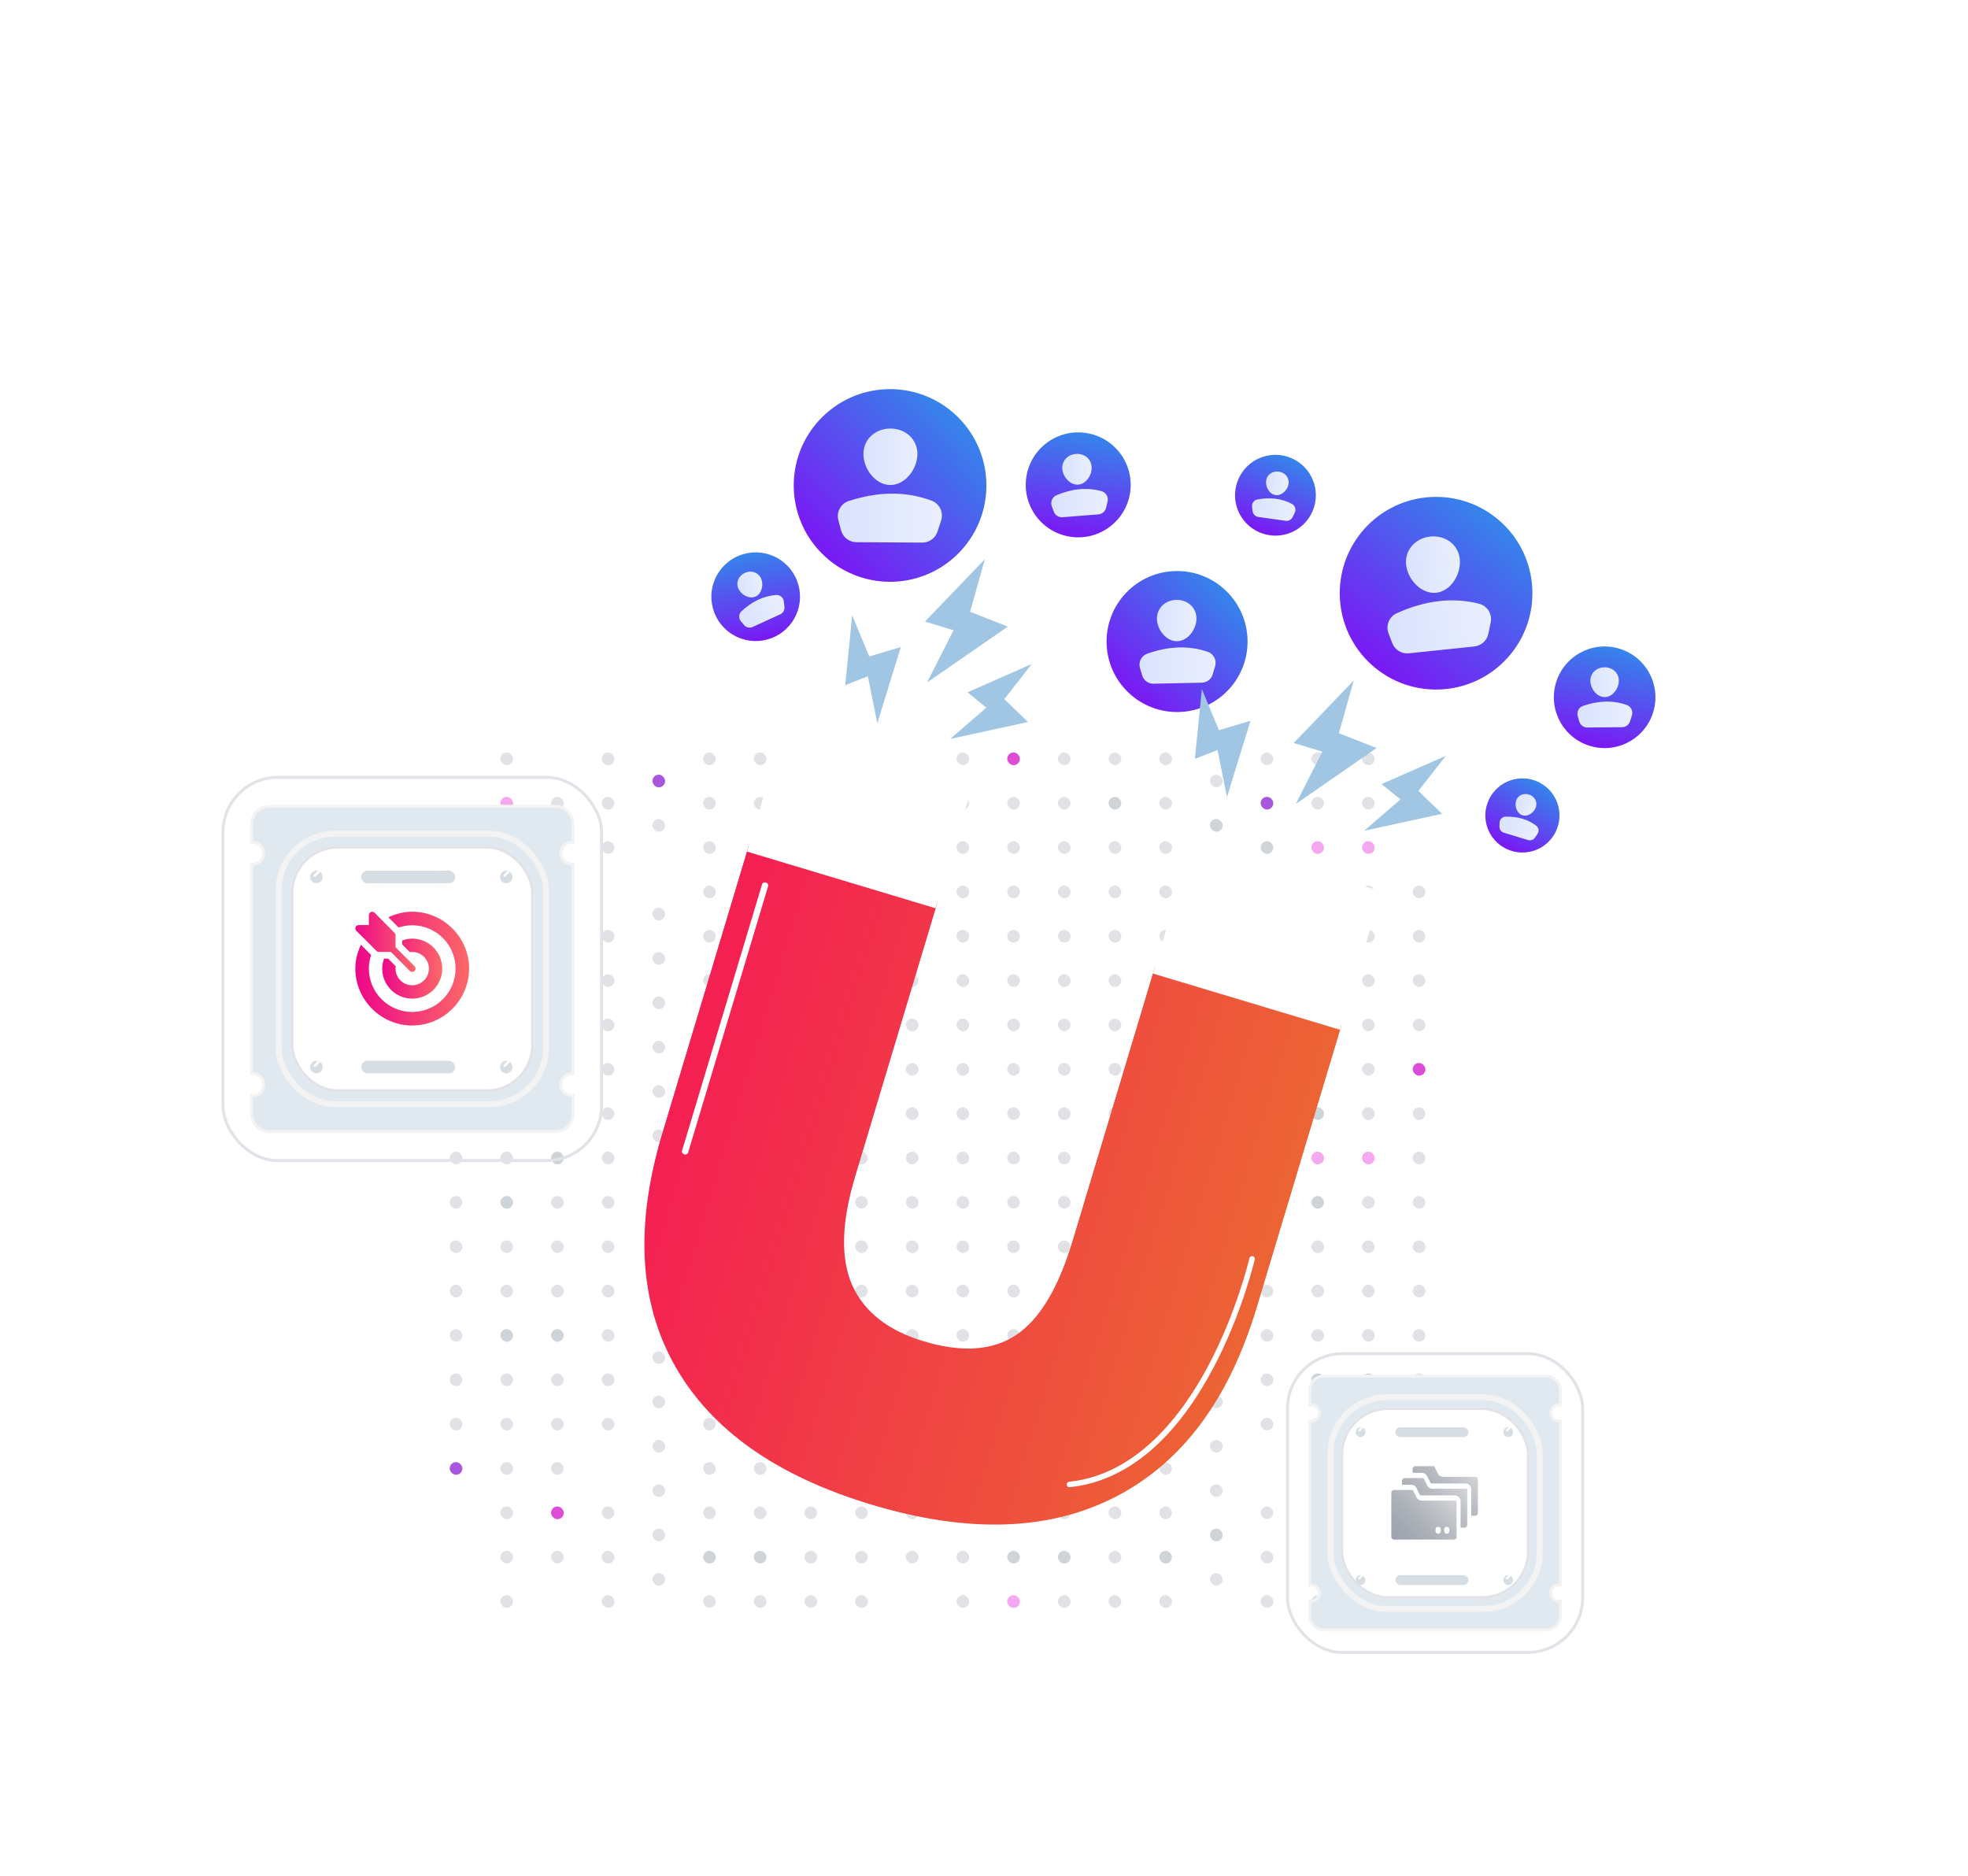 <svg width="407" height="388" viewBox="0 0 407 388" fill="none" xmlns="http://www.w3.org/2000/svg">
<rect x="93.003" y="183.131" width="2.621" height="2.621" rx="1.31" fill="#E1E2E5"/>
<rect x="93.003" y="192.303" width="2.621" height="2.621" rx="1.31" fill="#E1E2E5"/>
<rect x="93.003" y="201.475" width="2.621" height="2.621" rx="1.31" fill="#A856DE"/>
<rect x="93.003" y="210.645" width="2.621" height="2.621" rx="1.31" fill="#E1E2E5"/>
<rect x="93.003" y="219.818" width="2.621" height="2.621" rx="1.31" fill="#E1E2E5"/>
<rect x="93.003" y="228.99" width="2.621" height="2.621" rx="1.31" fill="#E1E2E5"/>
<rect x="93.003" y="238.162" width="2.621" height="2.621" rx="1.31" fill="#E1E2E5"/>
<rect x="93.003" y="247.332" width="2.621" height="2.621" rx="1.31" fill="#E1E2E5"/>
<rect x="93.003" y="256.506" width="2.621" height="2.621" rx="1.31" fill="#E1E2E5"/>
<rect x="93.003" y="265.678" width="2.621" height="2.621" rx="1.31" fill="#E1E2E5"/>
<rect x="93.003" y="274.848" width="2.621" height="2.621" rx="1.31" fill="#E1E2E5"/>
<rect x="93.003" y="284.02" width="2.621" height="2.621" rx="1.31" fill="#E1E2E5"/>
<rect x="93.003" y="293.191" width="2.621" height="2.621" rx="1.31" fill="#E1E2E5"/>
<rect x="93.003" y="302.363" width="2.621" height="2.621" rx="1.31" fill="#A856DE"/>
<rect x="103.484" y="155.615" width="2.621" height="2.621" rx="1.31" fill="#E1E2E5"/>
<rect x="103.484" y="164.787" width="2.621" height="2.621" rx="1.31" fill="#F3A8F0"/>
<rect x="103.484" y="173.959" width="2.621" height="2.621" rx="1.31" fill="#E1E2E5"/>
<rect x="103.484" y="183.131" width="2.621" height="2.621" rx="1.31" fill="#E1E2E5"/>
<rect x="103.484" y="192.303" width="2.621" height="2.621" rx="1.31" fill="#E1E2E5"/>
<rect x="103.484" y="201.475" width="2.621" height="2.621" rx="1.31" fill="#E1E2E5"/>
<rect x="103.484" y="210.645" width="2.621" height="2.621" rx="1.31" fill="#E1E2E5"/>
<rect x="103.484" y="219.818" width="2.621" height="2.621" rx="1.31" fill="#E1E2E5"/>
<rect x="103.484" y="228.99" width="2.621" height="2.621" rx="1.31" fill="#E1E2E5"/>
<rect x="103.484" y="238.162" width="2.621" height="2.621" rx="1.31" fill="#E1E2E5"/>
<rect x="103.484" y="247.332" width="2.621" height="2.621" rx="1.31" fill="#CED4D7"/>
<rect x="103.484" y="256.506" width="2.621" height="2.621" rx="1.31" fill="#E1E2E5"/>
<rect x="103.484" y="265.678" width="2.621" height="2.621" rx="1.31" fill="#E1E2E5"/>
<rect x="103.484" y="274.848" width="2.621" height="2.621" rx="1.31" fill="#CED4D7"/>
<rect x="103.484" y="284.02" width="2.621" height="2.621" rx="1.31" fill="#E1E2E5"/>
<rect x="103.484" y="293.191" width="2.621" height="2.621" rx="1.31" fill="#E1E2E5"/>
<rect x="103.484" y="302.363" width="2.621" height="2.621" rx="1.31" fill="#E1E2E5"/>
<rect x="103.484" y="311.533" width="2.621" height="2.621" rx="1.31" fill="#E1E2E5"/>
<rect x="103.484" y="320.707" width="2.621" height="2.621" rx="1.31" fill="#E1E2E5"/>
<rect x="103.484" y="329.879" width="2.621" height="2.621" rx="1.31" fill="#E1E2E5"/>
<rect x="113.967" y="164.787" width="2.621" height="2.621" rx="1.31" fill="#E1E2E5"/>
<rect x="113.967" y="173.959" width="2.621" height="2.621" rx="1.31" fill="#E1E2E5"/>
<rect x="113.967" y="183.131" width="2.621" height="2.621" rx="1.31" fill="#E1E2E5"/>
<rect x="113.967" y="192.303" width="2.621" height="2.621" rx="1.31" fill="#E1E2E5"/>
<rect x="113.967" y="201.475" width="2.621" height="2.621" rx="1.31" fill="#CED4D7"/>
<rect x="113.967" y="210.645" width="2.621" height="2.621" rx="1.31" fill="#E1E2E5"/>
<rect x="113.967" y="219.818" width="2.621" height="2.621" rx="1.31" fill="#E1E2E5"/>
<rect x="113.967" y="228.99" width="2.621" height="2.621" rx="1.31" fill="#CED4D7"/>
<rect x="113.967" y="238.162" width="2.621" height="2.621" rx="1.31" fill="#CED4D7"/>
<rect x="113.967" y="247.332" width="2.621" height="2.621" rx="1.31" fill="#E1E2E5"/>
<rect x="113.967" y="256.506" width="2.621" height="2.621" rx="1.31" fill="#E1E2E5"/>
<rect x="113.967" y="265.678" width="2.621" height="2.621" rx="1.31" fill="#E1E2E5"/>
<rect x="113.967" y="274.848" width="2.621" height="2.621" rx="1.31" fill="#CED4D7"/>
<rect x="113.967" y="284.02" width="2.621" height="2.621" rx="1.31" fill="#E1E2E5"/>
<rect x="113.967" y="293.191" width="2.621" height="2.621" rx="1.31" fill="#E1E2E5"/>
<rect x="113.967" y="302.363" width="2.621" height="2.621" rx="1.31" fill="#E1E2E5"/>
<rect x="113.967" y="311.533" width="2.621" height="2.621" rx="1.31" fill="#DC4CD7"/>
<rect x="113.967" y="320.707" width="2.621" height="2.621" rx="1.31" fill="#E1E2E5"/>
<rect x="124.448" y="155.615" width="2.621" height="2.621" rx="1.31" fill="#E1E2E5"/>
<rect x="124.448" y="164.787" width="2.621" height="2.621" rx="1.31" fill="#E1E2E5"/>
<rect x="124.448" y="173.959" width="2.621" height="2.621" rx="1.31" fill="#E1E2E5"/>
<rect x="124.448" y="192.303" width="2.621" height="2.621" rx="1.31" fill="#E1E2E5"/>
<rect x="124.448" y="201.475" width="2.621" height="2.621" rx="1.31" fill="#E1E2E5"/>
<rect x="124.448" y="210.645" width="2.621" height="2.621" rx="1.31" fill="#E1E2E5"/>
<rect x="124.448" y="219.818" width="2.621" height="2.621" rx="1.31" fill="#E1E2E5"/>
<rect x="124.448" y="228.99" width="2.621" height="2.621" rx="1.31" fill="#E1E2E5"/>
<rect x="124.448" y="238.162" width="2.621" height="2.621" rx="1.31" fill="#E1E2E5"/>
<rect x="124.448" y="247.332" width="2.621" height="2.621" rx="1.31" fill="#E1E2E5"/>
<rect x="124.448" y="256.506" width="2.621" height="2.621" rx="1.31" fill="#E1E2E5"/>
<rect x="124.448" y="265.678" width="2.621" height="2.621" rx="1.31" fill="#E1E2E5"/>
<rect x="124.448" y="274.848" width="2.621" height="2.621" rx="1.31" fill="#E1E2E5"/>
<rect x="124.448" y="284.02" width="2.621" height="2.621" rx="1.31" fill="#E1E2E5"/>
<rect x="124.448" y="293.191" width="2.621" height="2.621" rx="1.31" fill="#E1E2E5"/>
<rect x="124.448" y="311.533" width="2.621" height="2.621" rx="1.31" fill="#E1E2E5"/>
<rect x="124.448" y="320.707" width="2.621" height="2.621" rx="1.31" fill="#E1E2E5"/>
<rect x="124.448" y="329.879" width="2.621" height="2.621" rx="1.31" fill="#E1E2E5"/>
<rect x="134.932" y="160.203" width="2.621" height="2.621" rx="1.31" fill="#A856DE"/>
<rect x="134.932" y="169.373" width="2.621" height="2.621" rx="1.31" fill="#E1E2E5"/>
<rect x="134.932" y="187.715" width="2.621" height="2.621" rx="1.31" fill="#E1E2E5"/>
<rect x="134.932" y="196.887" width="2.621" height="2.621" rx="1.31" fill="#E1E2E5"/>
<rect x="134.932" y="206.061" width="2.621" height="2.621" rx="1.31" fill="#E1E2E5"/>
<rect x="134.932" y="215.23" width="2.621" height="2.621" rx="1.31" fill="#E1E2E5"/>
<rect x="134.932" y="224.406" width="2.621" height="2.621" rx="1.31" fill="#E1E2E5"/>
<rect x="134.932" y="233.576" width="2.621" height="2.621" rx="1.31" fill="#E1E2E5"/>
<rect x="134.932" y="242.748" width="2.621" height="2.621" rx="1.31" fill="#E1E2E5"/>
<rect x="134.932" y="251.918" width="2.621" height="2.621" rx="1.31" fill="#E1E2E5"/>
<rect x="134.932" y="261.092" width="2.621" height="2.621" rx="1.31" fill="#E1E2E5"/>
<rect x="134.932" y="270.262" width="2.621" height="2.621" rx="1.31" fill="#E1E2E5"/>
<rect x="134.932" y="279.436" width="2.621" height="2.621" rx="1.31" fill="#E1E2E5"/>
<rect x="134.932" y="288.605" width="2.621" height="2.621" rx="1.31" fill="#E1E2E5"/>
<rect x="134.932" y="297.779" width="2.621" height="2.621" rx="1.31" fill="#E1E2E5"/>
<rect x="134.932" y="306.951" width="2.621" height="2.621" rx="1.31" fill="#E1E2E5"/>
<rect x="134.932" y="316.119" width="2.621" height="2.621" rx="1.31" fill="#E1E2E5"/>
<rect x="134.932" y="325.295" width="2.621" height="2.621" rx="1.31" fill="#E1E2E5"/>
<rect x="145.413" y="155.615" width="2.621" height="2.621" rx="1.31" fill="#E1E2E5"/>
<rect x="145.413" y="164.787" width="2.621" height="2.621" rx="1.31" fill="#E1E2E5"/>
<rect x="145.413" y="173.959" width="2.621" height="2.621" rx="1.31" fill="#E1E2E5"/>
<rect x="145.413" y="183.131" width="2.621" height="2.621" rx="1.31" fill="#E1E2E5"/>
<rect x="145.413" y="192.303" width="2.621" height="2.621" rx="1.31" fill="#E1E2E5"/>
<rect x="145.413" y="201.475" width="2.621" height="2.621" rx="1.31" fill="#E1E2E5"/>
<rect x="145.413" y="210.645" width="2.621" height="2.621" rx="1.31" fill="#E1E2E5"/>
<rect x="145.413" y="219.818" width="2.621" height="2.621" rx="1.31" fill="#E1E2E5"/>
<rect x="145.413" y="228.99" width="2.621" height="2.621" rx="1.31" fill="#E1E2E5"/>
<rect x="145.413" y="238.162" width="2.621" height="2.621" rx="1.31" fill="#E1E2E5"/>
<rect x="145.413" y="247.332" width="2.621" height="2.621" rx="1.31" fill="#E1E2E5"/>
<rect x="145.413" y="256.506" width="2.621" height="2.621" rx="1.31" fill="#E1E2E5"/>
<rect x="145.413" y="265.678" width="2.621" height="2.621" rx="1.31" fill="#E1E2E5"/>
<rect x="145.413" y="274.848" width="2.621" height="2.621" rx="1.31" fill="#E1E2E5"/>
<rect x="145.413" y="284.02" width="2.621" height="2.621" rx="1.31" fill="#E1E2E5"/>
<rect x="145.413" y="293.191" width="2.621" height="2.621" rx="1.31" fill="#E1E2E5"/>
<rect x="145.413" y="302.363" width="2.621" height="2.621" rx="1.31" fill="#E1E2E5"/>
<rect x="145.413" y="311.533" width="2.621" height="2.621" rx="1.31" fill="#E1E2E5"/>
<rect x="145.413" y="320.707" width="2.621" height="2.621" rx="1.31" fill="#CED4D7"/>
<rect x="145.413" y="329.879" width="2.621" height="2.621" rx="1.31" fill="#E1E2E5"/>
<rect x="155.896" y="155.615" width="2.621" height="2.621" rx="1.31" fill="#E1E2E5"/>
<rect x="155.896" y="164.787" width="2.621" height="2.621" rx="1.31" fill="#E1E2E5"/>
<rect x="155.896" y="173.959" width="2.621" height="2.621" rx="1.31" fill="#E1E2E5"/>
<rect x="155.896" y="183.131" width="2.621" height="2.621" rx="1.31" fill="#E1E2E5"/>
<rect x="155.896" y="192.303" width="2.621" height="2.621" rx="1.31" fill="#E1E2E5"/>
<rect x="155.896" y="201.475" width="2.621" height="2.621" rx="1.31" fill="#E1E2E5"/>
<rect x="155.896" y="210.645" width="2.621" height="2.621" rx="1.31" fill="#E1E2E5"/>
<rect x="155.896" y="219.818" width="2.621" height="2.621" rx="1.31" fill="#E1E2E5"/>
<rect x="155.896" y="228.99" width="2.621" height="2.621" rx="1.31" fill="#E1E2E5"/>
<rect x="155.896" y="238.162" width="2.621" height="2.621" rx="1.31" fill="#E1E2E5"/>
<rect x="155.896" y="247.332" width="2.621" height="2.621" rx="1.31" fill="#E1E2E5"/>
<rect x="155.896" y="256.506" width="2.621" height="2.621" rx="1.31" fill="#E1E2E5"/>
<rect x="155.896" y="265.678" width="2.621" height="2.621" rx="1.31" fill="#E1E2E5"/>
<rect x="155.896" y="274.848" width="2.621" height="2.621" rx="1.31" fill="#E1E2E5"/>
<rect x="155.896" y="284.02" width="2.621" height="2.621" rx="1.31" fill="#E1E2E5"/>
<rect x="155.896" y="293.191" width="2.621" height="2.621" rx="1.31" fill="#E1E2E5"/>
<rect x="155.896" y="302.363" width="2.621" height="2.621" rx="1.31" fill="#E1E2E5"/>
<rect x="155.896" y="311.533" width="2.621" height="2.621" rx="1.31" fill="#E1E2E5"/>
<rect x="155.896" y="320.707" width="2.621" height="2.621" rx="1.31" fill="#CED4D7"/>
<rect x="155.896" y="329.879" width="2.621" height="2.621" rx="1.31" fill="#E1E2E5"/>
<rect x="166.378" y="155.615" width="2.621" height="2.621" rx="1.31" fill="#E1E2E5"/>
<rect x="166.378" y="164.787" width="2.621" height="2.621" rx="1.31" fill="#CED4D7"/>
<rect x="166.378" y="173.959" width="2.621" height="2.621" rx="1.31" fill="#E1E2E5"/>
<rect x="166.378" y="183.131" width="2.621" height="2.621" rx="1.31" fill="#E1E2E5"/>
<rect x="166.378" y="192.303" width="2.621" height="2.621" rx="1.31" fill="#E1E2E5"/>
<rect x="166.378" y="201.475" width="2.621" height="2.621" rx="1.31" fill="#E1E2E5"/>
<rect x="166.378" y="210.645" width="2.621" height="2.621" rx="1.31" fill="#E1E2E5"/>
<rect x="166.378" y="219.818" width="2.621" height="2.621" rx="1.31" fill="#E1E2E5"/>
<rect x="166.378" y="228.99" width="2.621" height="2.621" rx="1.31" fill="#E1E2E5"/>
<rect x="166.378" y="238.162" width="2.621" height="2.621" rx="1.31" fill="#E1E2E5"/>
<rect x="166.378" y="247.332" width="2.621" height="2.621" rx="1.31" fill="#E1E2E5"/>
<rect x="166.378" y="256.506" width="2.621" height="2.621" rx="1.31" fill="#E1E2E5"/>
<rect x="166.378" y="265.678" width="2.621" height="2.621" rx="1.31" fill="#E1E2E5"/>
<rect x="166.378" y="274.848" width="2.621" height="2.621" rx="1.31" fill="#E1E2E5"/>
<rect x="166.378" y="284.02" width="2.621" height="2.621" rx="1.31" fill="#E1E2E5"/>
<rect x="166.378" y="293.191" width="2.621" height="2.621" rx="1.31" fill="#E1E2E5"/>
<rect x="166.378" y="302.363" width="2.621" height="2.621" rx="1.31" fill="#E1E2E5"/>
<rect x="166.378" y="311.533" width="2.621" height="2.621" rx="1.31" fill="#E1E2E5"/>
<rect x="166.378" y="320.707" width="2.621" height="2.621" rx="1.31" fill="#E1E2E5"/>
<rect x="166.378" y="329.879" width="2.621" height="2.621" rx="1.31" fill="#E1E2E5"/>
<rect x="176.859" y="155.615" width="2.621" height="2.621" rx="1.31" fill="#E1E2E5"/>
<rect x="176.859" y="164.787" width="2.621" height="2.621" rx="1.31" fill="#CED4D7"/>
<rect x="176.859" y="173.959" width="2.621" height="2.621" rx="1.31" fill="#E1E2E5"/>
<rect x="176.859" y="183.131" width="2.621" height="2.621" rx="1.31" fill="#E1E2E5"/>
<rect x="176.859" y="192.303" width="2.621" height="2.621" rx="1.31" fill="#E1E2E5"/>
<rect x="176.859" y="201.475" width="2.621" height="2.621" rx="1.31" fill="#E1E2E5"/>
<rect x="176.859" y="210.645" width="2.621" height="2.621" rx="1.31" fill="#E1E2E5"/>
<rect x="176.859" y="219.818" width="2.621" height="2.621" rx="1.31" fill="#E1E2E5"/>
<rect x="176.859" y="228.99" width="2.621" height="2.621" rx="1.31" fill="#E1E2E5"/>
<rect x="176.859" y="238.162" width="2.621" height="2.621" rx="1.31" fill="#E1E2E5"/>
<rect x="176.859" y="247.332" width="2.621" height="2.621" rx="1.31" fill="#E1E2E5"/>
<rect x="176.859" y="256.506" width="2.621" height="2.621" rx="1.31" fill="#E1E2E5"/>
<rect x="176.859" y="265.678" width="2.621" height="2.621" rx="1.31" fill="#E1E2E5"/>
<rect x="176.859" y="274.848" width="2.621" height="2.621" rx="1.31" fill="#E1E2E5"/>
<rect x="176.859" y="284.02" width="2.621" height="2.621" rx="1.31" fill="#E1E2E5"/>
<rect x="176.859" y="293.191" width="2.621" height="2.621" rx="1.31" fill="#E1E2E5"/>
<rect x="176.859" y="302.363" width="2.621" height="2.621" rx="1.31" fill="#E1E2E5"/>
<rect x="176.859" y="311.533" width="2.621" height="2.621" rx="1.31" fill="#E1E2E5"/>
<rect x="176.859" y="320.707" width="2.621" height="2.621" rx="1.31" fill="#E1E2E5"/>
<rect x="176.859" y="329.879" width="2.621" height="2.621" rx="1.31" fill="#E1E2E5"/>
<rect x="187.342" y="164.787" width="2.621" height="2.621" rx="1.31" fill="#E1E2E5"/>
<rect x="187.342" y="173.959" width="2.621" height="2.621" rx="1.31" fill="#E1E2E5"/>
<rect x="187.342" y="183.131" width="2.621" height="2.621" rx="1.31" fill="#E1E2E5"/>
<rect x="187.342" y="192.303" width="2.621" height="2.621" rx="1.31" fill="#E1E2E5"/>
<rect x="187.342" y="201.475" width="2.621" height="2.621" rx="1.31" fill="#E1E2E5"/>
<rect x="187.342" y="210.645" width="2.621" height="2.621" rx="1.31" fill="#E1E2E5"/>
<rect x="187.342" y="219.818" width="2.621" height="2.621" rx="1.31" fill="#E1E2E5"/>
<rect x="187.342" y="228.99" width="2.621" height="2.621" rx="1.31" fill="#E1E2E5"/>
<rect x="187.342" y="238.162" width="2.621" height="2.621" rx="1.31" fill="#E1E2E5"/>
<rect x="187.342" y="247.332" width="2.621" height="2.621" rx="1.31" fill="#E1E2E5"/>
<rect x="187.342" y="256.506" width="2.621" height="2.621" rx="1.31" fill="#E1E2E5"/>
<rect x="187.342" y="265.678" width="2.621" height="2.621" rx="1.31" fill="#E1E2E5"/>
<rect x="187.342" y="274.848" width="2.621" height="2.621" rx="1.31" fill="#E1E2E5"/>
<rect x="187.342" y="284.02" width="2.621" height="2.621" rx="1.31" fill="#E1E2E5"/>
<rect x="187.342" y="293.191" width="2.621" height="2.621" rx="1.31" fill="#E1E2E5"/>
<rect x="187.342" y="302.363" width="2.621" height="2.621" rx="1.31" fill="#E1E2E5"/>
<rect x="187.342" y="311.533" width="2.621" height="2.621" rx="1.31" fill="#E1E2E5"/>
<rect x="187.342" y="320.707" width="2.621" height="2.621" rx="1.31" fill="#E1E2E5"/>
<rect x="197.821" y="155.615" width="2.621" height="2.621" rx="1.31" fill="#E1E2E5"/>
<rect x="197.821" y="164.787" width="2.621" height="2.621" rx="1.31" fill="#E1E2E5"/>
<rect x="197.821" y="173.959" width="2.621" height="2.621" rx="1.31" fill="#E1E2E5"/>
<rect x="197.821" y="183.131" width="2.621" height="2.621" rx="1.31" fill="#E1E2E5"/>
<rect x="197.821" y="192.303" width="2.621" height="2.621" rx="1.31" fill="#E1E2E5"/>
<rect x="197.821" y="201.475" width="2.621" height="2.621" rx="1.31" fill="#E1E2E5"/>
<rect x="197.821" y="210.645" width="2.621" height="2.621" rx="1.31" fill="#E1E2E5"/>
<rect x="197.821" y="219.818" width="2.621" height="2.621" rx="1.31" fill="#E1E2E5"/>
<rect x="197.821" y="228.99" width="2.621" height="2.621" rx="1.31" fill="#E1E2E5"/>
<rect x="197.821" y="238.162" width="2.621" height="2.621" rx="1.31" fill="#E1E2E5"/>
<rect x="197.821" y="247.332" width="2.621" height="2.621" rx="1.31" fill="#E1E2E5"/>
<rect x="197.821" y="256.506" width="2.621" height="2.621" rx="1.31" fill="#E1E2E5"/>
<rect x="197.821" y="265.678" width="2.621" height="2.621" rx="1.31" fill="#E1E2E5"/>
<rect x="197.821" y="274.848" width="2.621" height="2.621" rx="1.31" fill="#E1E2E5"/>
<rect x="197.821" y="284.02" width="2.621" height="2.621" rx="1.31" fill="#E1E2E5"/>
<rect x="197.821" y="293.191" width="2.621" height="2.621" rx="1.31" fill="#E1E2E5"/>
<rect x="197.821" y="302.363" width="2.621" height="2.621" rx="1.31" fill="#E1E2E5"/>
<rect x="197.821" y="311.533" width="2.621" height="2.621" rx="1.31" fill="#E1E2E5"/>
<rect x="197.821" y="320.707" width="2.621" height="2.621" rx="1.31" fill="#E1E2E5"/>
<rect x="197.821" y="329.879" width="2.621" height="2.621" rx="1.31" fill="#E1E2E5"/>
<rect x="208.305" y="155.615" width="2.621" height="2.621" rx="1.31" fill="#DC4CD7"/>
<rect x="208.305" y="164.787" width="2.621" height="2.621" rx="1.31" fill="#E1E2E5"/>
<rect x="208.305" y="173.959" width="2.621" height="2.621" rx="1.31" fill="#E1E2E5"/>
<rect x="208.305" y="183.131" width="2.621" height="2.621" rx="1.31" fill="#E1E2E5"/>
<rect x="208.305" y="192.303" width="2.621" height="2.621" rx="1.31" fill="#E1E2E5"/>
<rect x="208.305" y="201.475" width="2.621" height="2.621" rx="1.31" fill="#E1E2E5"/>
<rect x="208.305" y="210.645" width="2.621" height="2.621" rx="1.31" fill="#E1E2E5"/>
<rect x="208.305" y="219.818" width="2.621" height="2.621" rx="1.31" fill="#E1E2E5"/>
<rect x="208.305" y="228.99" width="2.621" height="2.621" rx="1.31" fill="#E1E2E5"/>
<rect x="208.305" y="238.162" width="2.621" height="2.621" rx="1.31" fill="#E1E2E5"/>
<rect x="208.305" y="247.332" width="2.621" height="2.621" rx="1.31" fill="#E1E2E5"/>
<rect x="208.305" y="256.506" width="2.621" height="2.621" rx="1.31" fill="#E1E2E5"/>
<rect x="208.305" y="265.678" width="2.621" height="2.621" rx="1.31" fill="#E1E2E5"/>
<rect x="208.305" y="274.848" width="2.621" height="2.621" rx="1.31" fill="#E1E2E5"/>
<rect x="208.305" y="284.02" width="2.621" height="2.621" rx="1.31" fill="#E1E2E5"/>
<rect x="208.305" y="293.191" width="2.621" height="2.621" rx="1.31" fill="#E1E2E5"/>
<rect x="208.305" y="302.363" width="2.621" height="2.621" rx="1.31" fill="#E1E2E5"/>
<rect x="208.305" y="311.533" width="2.621" height="2.621" rx="1.31" fill="#E1E2E5"/>
<rect x="208.305" y="320.707" width="2.621" height="2.621" rx="1.31" fill="#CED4D7"/>
<rect x="208.305" y="329.879" width="2.621" height="2.621" rx="1.31" fill="#F3A8F0"/>
<rect x="218.788" y="155.615" width="2.621" height="2.621" rx="1.31" fill="#E1E2E5"/>
<rect x="218.788" y="164.787" width="2.621" height="2.621" rx="1.31" fill="#E1E2E5"/>
<rect x="218.788" y="173.959" width="2.621" height="2.621" rx="1.31" fill="#E1E2E5"/>
<rect x="218.788" y="183.131" width="2.621" height="2.621" rx="1.31" fill="#E1E2E5"/>
<rect x="218.788" y="192.303" width="2.621" height="2.621" rx="1.31" fill="#E1E2E5"/>
<rect x="218.788" y="201.475" width="2.621" height="2.621" rx="1.31" fill="#E1E2E5"/>
<rect x="218.788" y="210.645" width="2.621" height="2.621" rx="1.31" fill="#E1E2E5"/>
<rect x="218.788" y="219.818" width="2.621" height="2.621" rx="1.31" fill="#E1E2E5"/>
<rect x="218.788" y="228.99" width="2.621" height="2.621" rx="1.31" fill="#E1E2E5"/>
<rect x="218.788" y="238.162" width="2.621" height="2.621" rx="1.31" fill="#E1E2E5"/>
<rect x="218.788" y="247.332" width="2.621" height="2.621" rx="1.31" fill="#E1E2E5"/>
<rect x="218.788" y="256.506" width="2.621" height="2.621" rx="1.31" fill="#E1E2E5"/>
<rect x="218.788" y="265.678" width="2.621" height="2.621" rx="1.31" fill="#E1E2E5"/>
<rect x="218.788" y="274.848" width="2.621" height="2.621" rx="1.31" fill="#E1E2E5"/>
<rect x="218.788" y="284.02" width="2.621" height="2.621" rx="1.31" fill="#E1E2E5"/>
<rect x="218.788" y="293.191" width="2.621" height="2.621" rx="1.31" fill="#E1E2E5"/>
<rect x="218.788" y="302.363" width="2.621" height="2.621" rx="1.31" fill="#E1E2E5"/>
<rect x="218.788" y="311.533" width="2.621" height="2.621" rx="1.31" fill="#E1E2E5"/>
<rect x="218.788" y="320.707" width="2.621" height="2.621" rx="1.31" fill="#CED4D7"/>
<rect x="218.788" y="329.879" width="2.621" height="2.621" rx="1.31" fill="#E1E2E5"/>
<rect x="229.269" y="155.615" width="2.621" height="2.621" rx="1.31" fill="#E1E2E5"/>
<rect x="229.269" y="164.787" width="2.621" height="2.621" rx="1.31" fill="#CED4D7"/>
<rect x="229.269" y="173.959" width="2.621" height="2.621" rx="1.31" fill="#E1E2E5"/>
<rect x="229.269" y="183.131" width="2.621" height="2.621" rx="1.31" fill="#E1E2E5"/>
<rect x="229.269" y="192.303" width="2.621" height="2.621" rx="1.31" fill="#E1E2E5"/>
<rect x="229.269" y="201.475" width="2.621" height="2.621" rx="1.31" fill="#E1E2E5"/>
<rect x="229.269" y="210.645" width="2.621" height="2.621" rx="1.31" fill="#E1E2E5"/>
<rect x="229.269" y="219.818" width="2.621" height="2.621" rx="1.31" fill="#E1E2E5"/>
<rect x="229.269" y="228.99" width="2.621" height="2.621" rx="1.31" fill="#E1E2E5"/>
<rect x="229.269" y="238.162" width="2.621" height="2.621" rx="1.31" fill="#E1E2E5"/>
<rect x="229.269" y="247.332" width="2.621" height="2.621" rx="1.31" fill="#E1E2E5"/>
<rect x="229.269" y="256.506" width="2.621" height="2.621" rx="1.31" fill="#E1E2E5"/>
<rect x="229.269" y="265.678" width="2.621" height="2.621" rx="1.31" fill="#E1E2E5"/>
<rect x="229.269" y="274.848" width="2.621" height="2.621" rx="1.31" fill="#E1E2E5"/>
<rect x="229.269" y="284.02" width="2.621" height="2.621" rx="1.31" fill="#E1E2E5"/>
<rect x="229.269" y="293.191" width="2.621" height="2.621" rx="1.31" fill="#E1E2E5"/>
<rect x="229.269" y="302.363" width="2.621" height="2.621" rx="1.31" fill="#E1E2E5"/>
<rect x="229.269" y="311.533" width="2.621" height="2.621" rx="1.31" fill="#E1E2E5"/>
<rect x="229.269" y="320.707" width="2.621" height="2.621" rx="1.31" fill="#E1E2E5"/>
<rect x="229.269" y="329.879" width="2.621" height="2.621" rx="1.31" fill="#E1E2E5"/>
<rect x="239.752" y="155.615" width="2.621" height="2.621" rx="1.31" fill="#E1E2E5"/>
<rect x="239.752" y="164.787" width="2.621" height="2.621" rx="1.31" fill="#E1E2E5"/>
<rect x="239.752" y="173.959" width="2.621" height="2.621" rx="1.31" fill="#E1E2E5"/>
<rect x="239.752" y="183.131" width="2.621" height="2.621" rx="1.31" fill="#E1E2E5"/>
<rect x="239.752" y="192.303" width="2.621" height="2.621" rx="1.31" fill="#E1E2E5"/>
<rect x="239.752" y="201.475" width="2.621" height="2.621" rx="1.31" fill="#E1E2E5"/>
<rect x="239.752" y="210.645" width="2.621" height="2.621" rx="1.31" fill="#E1E2E5"/>
<rect x="239.752" y="219.818" width="2.621" height="2.621" rx="1.31" fill="#E1E2E5"/>
<rect x="239.752" y="228.99" width="2.621" height="2.621" rx="1.31" fill="#E1E2E5"/>
<rect x="239.752" y="238.162" width="2.621" height="2.621" rx="1.31" fill="#E1E2E5"/>
<rect x="239.752" y="247.332" width="2.621" height="2.621" rx="1.31" fill="#E1E2E5"/>
<rect x="239.752" y="256.506" width="2.621" height="2.621" rx="1.31" fill="#E1E2E5"/>
<rect x="239.752" y="265.678" width="2.621" height="2.621" rx="1.31" fill="#E1E2E5"/>
<rect x="239.752" y="274.848" width="2.621" height="2.621" rx="1.31" fill="#E1E2E5"/>
<rect x="239.752" y="284.02" width="2.621" height="2.621" rx="1.31" fill="#E1E2E5"/>
<rect x="239.752" y="293.191" width="2.621" height="2.621" rx="1.31" fill="#E1E2E5"/>
<rect x="239.752" y="302.363" width="2.621" height="2.621" rx="1.31" fill="#E1E2E5"/>
<rect x="239.752" y="311.533" width="2.621" height="2.621" rx="1.31" fill="#E1E2E5"/>
<rect x="239.752" y="320.707" width="2.621" height="2.621" rx="1.31" fill="#CED4D7"/>
<rect x="239.752" y="329.879" width="2.621" height="2.621" rx="1.31" fill="#E1E2E5"/>
<rect x="250.233" y="160.203" width="2.621" height="2.621" rx="1.31" fill="#E1E2E5"/>
<rect x="250.233" y="169.373" width="2.621" height="2.621" rx="1.31" fill="#CED4D7"/>
<rect x="250.233" y="187.715" width="2.621" height="2.621" rx="1.31" fill="#E1E2E5"/>
<rect x="250.233" y="196.887" width="2.621" height="2.621" rx="1.31" fill="#E1E2E5"/>
<rect x="250.233" y="206.061" width="2.621" height="2.621" rx="1.31" fill="#E1E2E5"/>
<rect x="250.233" y="215.23" width="2.621" height="2.621" rx="1.31" fill="#E1E2E5"/>
<rect x="250.233" y="224.406" width="2.621" height="2.621" rx="1.31" fill="#E1E2E5"/>
<rect x="250.233" y="233.576" width="2.621" height="2.621" rx="1.31" fill="#E1E2E5"/>
<rect x="250.233" y="242.748" width="2.621" height="2.621" rx="1.31" fill="#E1E2E5"/>
<rect x="250.233" y="251.918" width="2.621" height="2.621" rx="1.31" fill="#E1E2E5"/>
<rect x="250.233" y="261.092" width="2.621" height="2.621" rx="1.31" fill="#E1E2E5"/>
<rect x="250.233" y="270.262" width="2.621" height="2.621" rx="1.31" fill="#E1E2E5"/>
<rect x="250.233" y="279.436" width="2.621" height="2.621" rx="1.31" fill="#E1E2E5"/>
<rect x="250.233" y="288.605" width="2.621" height="2.621" rx="1.31" fill="#E1E2E5"/>
<rect x="250.233" y="297.779" width="2.621" height="2.621" rx="1.31" fill="#E1E2E5"/>
<rect x="250.233" y="306.951" width="2.621" height="2.621" rx="1.31" fill="#E1E2E5"/>
<rect x="250.233" y="316.119" width="2.621" height="2.621" rx="1.31" fill="#CED4D7"/>
<rect x="250.233" y="325.295" width="2.621" height="2.621" rx="1.31" fill="#E1E2E5"/>
<rect x="260.714" y="155.615" width="2.621" height="2.621" rx="1.31" fill="#E1E2E5"/>
<rect x="260.714" y="164.787" width="2.621" height="2.621" rx="1.31" fill="#A856DE"/>
<rect x="260.714" y="173.959" width="2.621" height="2.621" rx="1.31" fill="#CED4D7"/>
<rect x="260.714" y="192.303" width="2.621" height="2.621" rx="1.31" fill="#E1E2E5"/>
<rect x="260.714" y="201.475" width="2.621" height="2.621" rx="1.31" fill="#E1E2E5"/>
<rect x="260.714" y="210.645" width="2.621" height="2.621" rx="1.31" fill="#E1E2E5"/>
<rect x="260.714" y="219.818" width="2.621" height="2.621" rx="1.31" fill="#E1E2E5"/>
<rect x="260.714" y="228.99" width="2.621" height="2.621" rx="1.31" fill="#E1E2E5"/>
<rect x="260.714" y="238.162" width="2.621" height="2.621" rx="1.31" fill="#E1E2E5"/>
<rect x="260.714" y="247.332" width="2.621" height="2.621" rx="1.31" fill="#E1E2E5"/>
<rect x="260.714" y="256.506" width="2.621" height="2.621" rx="1.31" fill="#E1E2E5"/>
<rect x="260.714" y="265.678" width="2.621" height="2.621" rx="1.31" fill="#E1E2E5"/>
<rect x="260.714" y="274.848" width="2.621" height="2.621" rx="1.31" fill="#E1E2E5"/>
<rect x="260.714" y="284.02" width="2.621" height="2.621" rx="1.31" fill="#E1E2E5"/>
<rect x="260.714" y="293.191" width="2.621" height="2.621" rx="1.31" fill="#E1E2E5"/>
<rect x="260.714" y="311.533" width="2.621" height="2.621" rx="1.31" fill="#E1E2E5"/>
<rect x="260.714" y="320.707" width="2.621" height="2.621" rx="1.31" fill="#E1E2E5"/>
<rect x="260.714" y="329.879" width="2.621" height="2.621" rx="1.31" fill="#E1E2E5"/>
<rect x="271.2" y="155.615" width="2.621" height="2.621" rx="1.31" fill="#E1E2E5"/>
<rect x="271.2" y="164.787" width="2.621" height="2.621" rx="1.31" fill="#E1E2E5"/>
<rect x="271.2" y="173.959" width="2.621" height="2.621" rx="1.31" fill="#F3A8F0"/>
<rect x="271.2" y="183.131" width="2.621" height="2.621" rx="1.31" fill="#E1E2E5"/>
<rect x="271.2" y="192.303" width="2.621" height="2.621" rx="1.31" fill="#CED4D7"/>
<rect x="271.2" y="201.475" width="2.621" height="2.621" rx="1.31" fill="#CED4D7"/>
<rect x="271.2" y="210.645" width="2.621" height="2.621" rx="1.31" fill="#E1E2E5"/>
<rect x="271.2" y="219.818" width="2.621" height="2.621" rx="1.31" fill="#E1E2E5"/>
<rect x="271.2" y="228.99" width="2.621" height="2.621" rx="1.31" fill="#CED4D7"/>
<rect x="271.2" y="238.162" width="2.621" height="2.621" rx="1.31" fill="#F3A8F0"/>
<rect x="271.2" y="247.332" width="2.621" height="2.621" rx="1.31" fill="#CED4D7"/>
<rect x="271.2" y="256.506" width="2.621" height="2.621" rx="1.31" fill="#E1E2E5"/>
<rect x="271.2" y="265.678" width="2.621" height="2.621" rx="1.31" fill="#E1E2E5"/>
<rect x="271.2" y="274.848" width="2.621" height="2.621" rx="1.31" fill="#E1E2E5"/>
<rect x="271.2" y="284.02" width="2.621" height="2.621" rx="1.31" fill="#CED4D7"/>
<rect x="271.2" y="293.191" width="2.621" height="2.621" rx="1.31" fill="#CED4D7"/>
<rect x="271.2" y="302.363" width="2.621" height="2.621" rx="1.31" fill="#CED4D7"/>
<rect x="271.2" y="311.533" width="2.621" height="2.621" rx="1.31" fill="#E1E2E5"/>
<rect x="271.2" y="320.707" width="2.621" height="2.621" rx="1.31" fill="#A856DE"/>
<rect x="271.2" y="329.879" width="2.621" height="2.621" rx="1.31" fill="#E1E2E5"/>
<rect x="281.682" y="155.615" width="2.621" height="2.621" rx="1.31" fill="#E1E2E5"/>
<rect x="281.682" y="164.787" width="2.621" height="2.621" rx="1.31" fill="#E1E2E5"/>
<rect x="281.682" y="173.959" width="2.621" height="2.621" rx="1.31" fill="#F3A8F0"/>
<rect x="281.682" y="183.131" width="2.621" height="2.621" rx="1.31" fill="#E1E2E5"/>
<rect x="281.682" y="192.303" width="2.621" height="2.621" rx="1.31" fill="#E1E2E5"/>
<rect x="281.682" y="201.475" width="2.621" height="2.621" rx="1.31" fill="#E1E2E5"/>
<rect x="281.682" y="210.645" width="2.621" height="2.621" rx="1.31" fill="#E1E2E5"/>
<rect x="281.682" y="219.818" width="2.621" height="2.621" rx="1.31" fill="#E1E2E5"/>
<rect x="281.682" y="228.99" width="2.621" height="2.621" rx="1.31" fill="#E1E2E5"/>
<rect x="281.682" y="238.162" width="2.621" height="2.621" rx="1.31" fill="#F3A8F0"/>
<rect x="281.682" y="247.332" width="2.621" height="2.621" rx="1.31" fill="#E1E2E5"/>
<rect x="281.682" y="256.506" width="2.621" height="2.621" rx="1.31" fill="#E1E2E5"/>
<rect x="281.682" y="265.678" width="2.621" height="2.621" rx="1.31" fill="#E1E2E5"/>
<rect x="281.682" y="274.848" width="2.621" height="2.621" rx="1.31" fill="#E1E2E5"/>
<rect x="281.682" y="284.02" width="2.621" height="2.621" rx="1.31" fill="#CED4D7"/>
<rect x="281.682" y="293.191" width="2.621" height="2.621" rx="1.31" fill="#E1E2E5"/>
<rect x="281.682" y="302.363" width="2.621" height="2.621" rx="1.31" fill="#E1E2E5"/>
<rect x="281.682" y="311.533" width="2.621" height="2.621" rx="1.31" fill="#E1E2E5"/>
<rect x="281.682" y="320.707" width="2.621" height="2.621" rx="1.31" fill="#A856DE"/>
<rect x="281.682" y="329.879" width="2.621" height="2.621" rx="1.31" fill="#E1E2E5"/>
<rect x="292.162" y="183.131" width="2.621" height="2.621" rx="1.31" fill="#E1E2E5"/>
<rect x="292.162" y="192.303" width="2.621" height="2.621" rx="1.31" fill="#E1E2E5"/>
<rect x="292.162" y="201.475" width="2.621" height="2.621" rx="1.31" fill="#E1E2E5"/>
<rect x="292.162" y="210.645" width="2.621" height="2.621" rx="1.31" fill="#E1E2E5"/>
<rect x="292.162" y="219.818" width="2.621" height="2.621" rx="1.31" fill="#DC4CD7"/>
<rect x="292.162" y="228.99" width="2.621" height="2.621" rx="1.31" fill="#E1E2E5"/>
<rect x="292.162" y="238.162" width="2.621" height="2.621" rx="1.31" fill="#E1E2E5"/>
<rect x="292.162" y="247.332" width="2.621" height="2.621" rx="1.31" fill="#E1E2E5"/>
<rect x="292.162" y="256.506" width="2.621" height="2.621" rx="1.31" fill="#E1E2E5"/>
<rect x="292.162" y="265.678" width="2.621" height="2.621" rx="1.31" fill="#E1E2E5"/>
<rect x="292.162" y="274.848" width="2.621" height="2.621" rx="1.31" fill="#E1E2E5"/>
<rect x="292.162" y="284.02" width="2.621" height="2.621" rx="1.31" fill="#E1E2E5"/>
<rect x="292.162" y="293.191" width="2.621" height="2.621" rx="1.31" fill="#DC4CD7"/>
<rect x="292.162" y="302.363" width="2.621" height="2.621" rx="1.31" fill="#E1E2E5"/>
<path d="M253.955 142.756C259.527 136.944 259.332 127.715 253.519 122.143C247.707 116.572 238.477 116.767 232.905 122.579C227.333 128.392 227.528 137.62 233.341 143.192C239.153 148.764 248.383 148.569 253.955 142.756Z" fill="url(#paint0_linear_4642_17526)"/>
<path d="M247.435 127.822C247.483 130.077 245.706 132.551 243.45 132.598C241.195 132.646 239.315 130.25 239.267 127.994C239.219 125.739 241.014 124.1 243.27 124.052C245.525 124.005 247.388 125.566 247.435 127.822Z" fill="url(#paint1_linear_4642_17526)"/>
<path d="M238.565 141.386L248.535 141.175C249.585 141.153 250.5 140.456 250.798 139.449L251.299 137.761C251.666 136.525 251 135.21 249.78 134.792C245.691 133.395 241.5 133.673 237.232 135.195C236.037 135.621 235.396 136.922 235.754 138.14L236.199 139.654C236.507 140.699 237.476 141.408 238.566 141.385L238.565 141.386Z" fill="url(#paint2_linear_4642_17526)"/>
<path d="M342.033 146.791C343.466 141.17 340.07 135.451 334.449 134.018C328.827 132.586 323.108 135.981 321.675 141.603C320.242 147.224 323.638 152.943 329.259 154.376C334.881 155.809 340.6 152.413 342.033 146.791Z" fill="url(#paint3_linear_4642_17526)"/>
<path d="M334.788 140.745C334.804 142.371 333.504 144.138 331.878 144.154C330.253 144.17 328.918 142.429 328.902 140.804C328.886 139.179 330.192 138.012 331.817 137.996C333.442 137.98 334.771 139.12 334.788 140.745Z" fill="url(#paint4_linear_4642_17526)"/>
<path d="M328.289 150.447L335.473 150.376C336.229 150.368 336.894 149.873 337.117 149.15L337.492 147.938C337.766 147.05 337.296 146.098 336.421 145.787C333.487 144.747 330.466 144.915 327.378 145.976C326.514 146.273 326.042 147.206 326.29 148.086L326.598 149.18C326.811 149.936 327.504 150.455 328.289 150.447Z" fill="url(#paint5_linear_4642_17526)"/>
<path d="M321.372 172.663C323.598 169.061 322.482 164.337 318.879 162.111C315.277 159.885 310.552 161.001 308.326 164.603C306.1 168.205 307.216 172.929 310.819 175.155C314.421 177.381 319.146 176.266 321.372 172.663Z" fill="url(#paint6_linear_4642_17526)"/>
<path d="M317.647 166.863C317.303 167.999 316.012 168.945 314.876 168.602C313.741 168.258 313.191 166.754 313.535 165.618C313.878 164.483 315.043 163.957 316.178 164.3C317.314 164.644 317.991 165.728 317.647 166.863Z" fill="url(#paint7_linear_4642_17526)"/>
<path d="M311.003 172.203L316.022 173.723C316.55 173.883 317.122 173.683 317.435 173.228L317.961 172.466C318.346 171.908 318.227 171.142 317.685 170.735C315.868 169.369 313.727 168.825 311.346 168.891C310.679 168.91 310.146 169.456 310.126 170.123L310.102 170.953C310.086 171.526 310.455 172.038 311.003 172.204L311.003 172.203Z" fill="url(#paint8_linear_4642_17526)"/>
<path d="M271.475 105.655C273.265 101.401 271.267 96.502 267.013 94.713C262.759 92.923 257.86 94.92 256.07 99.173C254.28 103.427 256.278 108.326 260.531 110.116C264.785 111.906 269.685 109.909 271.475 105.655Z" fill="url(#paint9_linear_4642_17526)"/>
<path d="M266.487 100.045C266.308 101.326 265.077 102.563 263.797 102.384C262.516 102.205 261.671 100.678 261.85 99.398C262.028 98.117 263.194 97.354 264.474 97.533C265.755 97.712 266.666 98.765 266.487 100.045Z" fill="url(#paint10_linear_4642_17526)"/>
<path d="M260.231 106.91L265.891 107.7C266.487 107.783 267.069 107.472 267.33 106.93L267.767 106.02C268.087 105.355 267.83 104.549 267.178 104.201C264.993 103.038 262.595 102.813 260.042 103.284C259.326 103.416 258.845 104.094 258.937 104.816L259.05 105.713C259.129 106.332 259.613 106.823 260.231 106.909L260.231 106.91Z" fill="url(#paint11_linear_4642_17526)"/>
<path d="M233.662 102.217C234.738 96.321 230.83 90.669 224.934 89.593C219.037 88.517 213.385 92.424 212.309 98.32C211.233 104.216 215.14 109.868 221.037 110.944C226.933 112.02 232.586 108.113 233.662 102.217Z" fill="url(#paint12_linear_4642_17526)"/>
<path d="M225.755 96.495C225.888 98.169 224.674 100.084 222.999 100.216C221.325 100.349 219.825 98.649 219.692 96.975C219.56 95.301 220.823 94.006 222.497 93.873C224.172 93.741 225.622 94.821 225.755 96.495Z" fill="url(#paint13_linear_4642_17526)"/>
<path d="M219.749 106.959L227.148 106.373C227.927 106.311 228.576 105.753 228.755 104.992L229.055 103.716C229.274 102.782 228.722 101.833 227.797 101.576C224.698 100.714 221.597 101.101 218.49 102.415C217.62 102.783 217.2 103.778 217.518 104.668L217.915 105.773C218.189 106.537 218.939 107.023 219.748 106.959L219.749 106.959Z" fill="url(#paint14_linear_4642_17526)"/>
<path d="M165.319 121.841C164.46 116.851 159.718 113.503 154.727 114.363C149.737 115.222 146.388 119.965 147.247 124.955C148.107 129.945 152.849 133.293 157.84 132.434C162.83 131.574 166.179 126.832 165.319 121.841Z" fill="url(#paint15_linear_4642_17526)"/>
<path d="M157.384 119.605C157.975 120.894 157.569 122.766 156.279 123.357C154.99 123.949 153.306 123.036 152.714 121.747C152.123 120.458 152.749 119.063 154.038 118.472C155.327 117.88 156.792 118.316 157.384 119.605Z" fill="url(#paint16_linear_4642_17526)"/>
<path d="M155.66 129.652L161.36 127.038C161.959 126.762 162.313 126.131 162.233 125.475L162.1 124.376C162.003 123.571 161.289 122.979 160.481 123.043C157.772 123.259 155.423 124.469 153.341 126.414C152.757 126.959 152.714 127.87 153.224 128.483L153.86 129.245C154.3 129.771 155.036 129.938 155.66 129.652Z" fill="url(#paint17_linear_4642_17526)"/>
<path d="M312.476 135.214C319.401 126.664 318.084 114.12 309.534 107.195C300.984 100.27 288.439 101.587 281.513 110.137C274.588 118.686 275.905 131.231 284.455 138.156C293.005 145.08 305.55 143.763 312.476 135.214Z" fill="url(#paint18_linear_4642_17526)"/>
<path d="M301.896 115.62C302.217 118.685 300.08 122.256 297.014 122.578C293.948 122.9 291.115 119.851 290.793 116.785C290.472 113.72 292.728 111.284 295.794 110.962C298.86 110.64 301.574 112.554 301.896 115.62Z" fill="url(#paint19_linear_4642_17526)"/>
<path d="M291.364 135.104L304.915 133.682C306.341 133.532 307.508 132.478 307.8 131.073L308.29 128.717C308.649 126.993 307.591 125.277 305.882 124.848C300.155 123.411 294.479 124.268 288.842 126.826C287.263 127.542 286.538 129.388 287.164 131.005L287.943 133.015C288.481 134.404 289.883 135.26 291.364 135.104Z" fill="url(#paint20_linear_4642_17526)"/>
<path d="M198.072 114.567C205.902 106.837 205.982 94.224 198.251 86.395C190.521 78.566 177.907 78.486 170.077 86.216C162.247 93.946 162.167 106.56 169.898 114.388C177.629 122.217 190.243 122.298 198.072 114.567Z" fill="url(#paint21_linear_4642_17526)"/>
<path d="M189.727 93.924C189.708 97.006 187.188 100.318 184.105 100.299C181.022 100.279 178.545 96.936 178.564 93.853C178.584 90.771 181.097 88.6 184.179 88.619C187.262 88.639 189.747 90.842 189.727 93.924Z" fill="url(#paint22_linear_4642_17526)"/>
<path d="M177.101 112.123L190.727 112.209C192.161 112.218 193.437 111.3 193.883 109.936L194.631 107.649C195.178 105.975 194.317 104.153 192.666 103.537C187.134 101.474 181.398 101.698 175.512 103.615C173.863 104.152 172.938 105.907 173.382 107.583L173.933 109.668C174.314 111.108 175.612 112.113 177.101 112.123Z" fill="url(#paint23_linear_4642_17526)"/>
<path d="M259.801 270.631C254.162 289.401 244.532 302.378 230.81 309.486C217.084 316.593 200.269 317.17 180.254 311.159C160.696 305.284 147.168 295.769 139.676 282.611C132.185 269.452 131.264 253.443 136.902 234.673L154.902 174.752L193.869 186.548L176.808 243.346C173.763 253.485 173.422 261.429 175.841 267.146C178.26 272.865 183.142 276.838 190.534 279.058C198.448 281.436 204.858 280.889 209.789 277.413C214.717 273.94 218.73 266.99 221.833 256.654L238.806 200.152L277.458 211.852L259.801 270.632L259.801 270.631Z" fill="url(#paint24_linear_4642_17526)"/>
<path d="M259.952 270.15C254.561 288.104 245.124 300.43 231.536 307.088C217.947 313.747 201.201 314.091 181.186 308.08C161.628 302.205 148.037 292.904 140.413 280.18C132.792 267.454 131.67 252.11 137.063 234.156L154.826 175.02L193.794 186.816L176.93 242.959C174.016 252.656 173.779 260.261 176.258 265.777C178.734 271.297 183.652 275.161 191.042 277.381C198.956 279.758 205.339 279.305 210.211 276.027C215.079 272.752 218.982 266.163 221.952 256.279L238.731 200.419L277.383 212.12L259.95 270.15L259.952 270.15Z" fill="url(#paint25_linear_4642_17526)"/>
<path d="M200.96 158.876L164.233 147.844C163.601 147.654 162.955 147.946 162.765 148.577L154.493 176.113L193.485 187.826L201.757 160.29C201.946 159.658 201.592 159.066 200.96 158.876Z" fill="white"/>
<path d="M284.659 184.018L248.15 173.051C247.518 172.862 246.914 173.165 246.724 173.797L238.453 201.333L277.13 212.952L285.401 185.416C285.591 184.783 285.291 184.208 284.66 184.019L284.659 184.018Z" fill="white"/>
<g style="mix-blend-mode:soft-light">
<path d="M141.511 238.725C141.21 238.634 140.955 238.292 141.046 237.992L157.61 182.851C157.701 182.55 158.102 182.404 158.402 182.494C158.703 182.586 158.958 182.928 158.867 183.228L142.304 238.369C142.213 238.67 141.812 238.815 141.511 238.725Z" fill="white"/>
</g>
<g style="mix-blend-mode:soft-light">
<path d="M221.002 307.527C220.789 307.462 220.624 307.275 220.6 307.04C220.568 306.727 220.795 306.448 221.108 306.416C235.168 304.979 244.547 292.525 249.939 282.331C255.817 271.218 258.362 260.317 258.387 260.208C258.457 259.902 258.762 259.71 259.069 259.781C259.375 259.852 259.566 260.157 259.496 260.463C259.47 260.573 256.893 271.618 250.946 282.862C247.444 289.484 243.473 294.884 239.144 298.913C233.699 303.983 227.67 306.887 221.225 307.546C221.148 307.554 221.073 307.546 221.004 307.525L221.002 307.527Z" fill="white"/>
</g>
<path d="M203.696 115.618L191.287 128.538L197.205 130.329L191.721 141.14L208.423 129.583L200.626 126.514L203.696 115.618Z" fill="#A1C6E4"/>
<path d="M213.383 137.317L200.087 143.159L203.985 146.336L196.483 152.816L212.605 149.305L207.696 144.575L213.383 137.317Z" fill="#A1C6E4"/>
<path d="M176.24 127.238L174.797 141.689L179.479 139.855L181.437 149.572L186.3 133.806L179.769 135.757L176.24 127.238Z" fill="#A1C6E4"/>
<path d="M279.964 140.728L267.553 153.647L273.472 155.439L267.988 166.25L284.691 154.693L276.893 151.623L279.964 140.728Z" fill="#A1C6E4"/>
<path d="M299.018 156.301L285.722 162.144L289.621 165.321L282.119 171.8L298.24 168.289L293.332 163.56L299.018 156.301Z" fill="#A1C6E4"/>
<path d="M248.557 142.482L247.112 156.933L251.795 155.099L253.753 164.816L258.616 149.05L252.085 151.001L248.557 142.482Z" fill="#A1C6E4"/>
<rect x="266.265" y="279.942" width="61.039" height="61.782" rx="11.339" stroke="#E1E3E8" stroke-width="0.613"/>
<path d="M322.4 290.528H322.706V290.221V287.562C322.706 285.927 321.397 284.596 319.773 284.596H273.796C272.172 284.596 270.862 285.927 270.862 287.562V290.221V290.528H271.169C272.084 290.528 272.833 291.28 272.833 292.216C272.833 293.152 272.084 293.904 271.169 293.904H270.862V294.211V327.455V327.761H271.169C272.084 327.761 272.833 328.514 272.833 329.45C272.833 330.386 272.084 331.138 271.169 331.138H270.862V331.444V334.104C270.862 335.738 272.172 337.07 273.796 337.07H319.773C321.397 337.07 322.706 335.738 322.706 334.104V331.444V331.138H322.4C321.485 331.138 320.736 330.386 320.736 329.45C320.736 328.514 321.485 327.761 322.4 327.761H322.706V327.455V294.211V293.904H322.4C321.485 293.904 320.736 293.152 320.736 292.216C320.736 291.28 321.485 290.528 322.4 290.528Z" fill="#E0E9EF" stroke="#F3F3F3" stroke-width="0.613"/>
<rect x="275.155" y="288.944" width="43.262" height="43.778" rx="11.645" fill="#E0E9EF" stroke="#F3F3F3" stroke-width="1.226"/>
<g filter="url(#filter0_d_4642_17526)">
<rect x="277.184" y="290.988" width="39.206" height="39.688" rx="9.806" fill="white"/>
<rect x="277.49" y="291.295" width="38.593" height="39.075" rx="9.5" stroke="#E1E3E8" stroke-width="0.613"/>
</g>
<g filter="url(#filter1_i_4642_17526)">
<ellipse cx="281.366" cy="295.555" rx="1" ry="1.012" fill="#D6DEE4"/>
</g>
<path d="M280.965 295.958C280.887 295.879 280.887 295.75 280.965 295.671L281.53 295.099C281.609 295.019 281.735 295.019 281.813 295.099C281.891 295.178 281.891 295.306 281.813 295.385L281.248 295.958C281.169 296.037 281.043 296.037 280.965 295.958Z" fill="white"/>
<g filter="url(#filter2_i_4642_17526)">
<ellipse cx="281.366" cy="326.141" rx="1" ry="1.012" fill="#D6DEE4"/>
</g>
<path d="M280.965 326.544C280.887 326.464 280.887 326.336 280.965 326.257L281.53 325.684C281.609 325.605 281.735 325.605 281.813 325.684C281.891 325.764 281.891 325.892 281.813 325.971L281.248 326.544C281.169 326.623 281.043 326.623 280.965 326.544Z" fill="white"/>
<g filter="url(#filter3_i_4642_17526)">
<ellipse cx="311.907" cy="295.555" rx="1" ry="1.012" fill="#D6DEE4"/>
</g>
<path d="M311.506 295.958C311.428 295.879 311.428 295.75 311.506 295.671L312.071 295.099C312.15 295.019 312.276 295.019 312.354 295.099C312.432 295.178 312.432 295.306 312.354 295.385L311.789 295.958C311.71 296.037 311.584 296.037 311.506 295.958Z" fill="white"/>
<g filter="url(#filter4_i_4642_17526)">
<ellipse cx="311.907" cy="326.141" rx="1" ry="1.012" fill="#D6DEE4"/>
</g>
<path d="M311.506 326.544C311.428 326.464 311.428 326.336 311.506 326.257L312.071 325.684C312.15 325.605 312.276 325.605 312.354 325.684C312.432 325.764 312.432 325.892 312.354 325.971L311.789 326.544C311.71 326.623 311.584 326.623 311.506 326.544Z" fill="white"/>
<g filter="url(#filter5_i_4642_17526)">
<rect x="288.574" y="294.543" width="15.107" height="2.025" rx="1.012" fill="#D6DEE4"/>
</g>
<g filter="url(#filter6_i_4642_17526)">
<rect x="288.574" y="325.129" width="15.107" height="2.025" rx="1.012" fill="#D6DEE4"/>
</g>
<rect x="46.116" y="160.752" width="78.293" height="79.248" rx="11.339" stroke="#E1E3E8" stroke-width="0.613"/>
<path d="M118.192 174.185H118.498V173.879V170.46C118.498 168.406 116.852 166.735 114.814 166.735H55.71C53.672 166.735 52.027 168.406 52.027 170.46V173.879V174.185H52.333C53.559 174.185 54.56 175.193 54.56 176.443C54.56 177.693 53.559 178.701 52.333 178.701H52.027V179.007V221.743V222.05H52.333C53.559 222.05 54.56 223.057 54.56 224.308C54.56 225.558 53.559 226.565 52.333 226.565H52.027V226.872V230.291C52.027 232.345 53.672 234.016 55.71 234.016H114.814C116.852 234.016 118.498 232.345 118.498 230.291V226.872V226.565H118.192C116.966 226.565 115.965 225.558 115.965 224.308C115.965 223.057 116.966 222.05 118.192 222.05H118.498V221.743V179.007V178.701H118.192C116.966 178.701 115.965 177.693 115.965 176.443C115.965 175.193 116.966 174.185 118.192 174.185Z" fill="#E0E9EF" stroke="#F3F3F3" stroke-width="0.613"/>
<rect x="57.629" y="172.411" width="55.264" height="55.928" rx="11.645" fill="#E0E9EF" stroke="#F3F3F3" stroke-width="1.226"/>
<g filter="url(#filter7_d_4642_17526)">
<rect x="60.063" y="174.867" width="50.4" height="51.019" rx="9.806" fill="white"/>
<rect x="60.37" y="175.174" width="49.787" height="50.407" rx="9.5" stroke="#E1E3E8" stroke-width="0.613"/>
</g>
<g filter="url(#filter8_i_4642_17526)">
<ellipse cx="65.438" cy="180.735" rx="1.286" ry="1.302" fill="#D6DEE4"/>
</g>
<path d="M64.921 181.252C64.821 181.151 64.821 180.986 64.921 180.884L65.648 180.148C65.749 180.046 65.912 180.046 66.012 180.148C66.112 180.25 66.112 180.415 66.012 180.516L65.285 181.252C65.184 181.354 65.022 181.354 64.921 181.252Z" fill="white"/>
<g filter="url(#filter9_i_4642_17526)">
<ellipse cx="65.438" cy="220.053" rx="1.286" ry="1.302" fill="#D6DEE4"/>
</g>
<path d="M64.921 220.571C64.821 220.469 64.821 220.304 64.921 220.203L65.648 219.466C65.749 219.365 65.912 219.365 66.012 219.466C66.112 219.568 66.112 219.733 66.012 219.835L65.285 220.571C65.184 220.672 65.022 220.672 64.921 220.571Z" fill="white"/>
<g filter="url(#filter10_i_4642_17526)">
<ellipse cx="104.7" cy="180.735" rx="1.286" ry="1.302" fill="#D6DEE4"/>
</g>
<path d="M104.183 181.252C104.082 181.151 104.082 180.986 104.183 180.884L104.91 180.148C105.011 180.046 105.173 180.046 105.274 180.148C105.374 180.25 105.374 180.415 105.274 180.516L104.546 181.252C104.446 181.354 104.283 181.354 104.183 181.252Z" fill="white"/>
<g filter="url(#filter11_i_4642_17526)">
<ellipse cx="104.7" cy="220.053" rx="1.286" ry="1.302" fill="#D6DEE4"/>
</g>
<path d="M104.183 220.571C104.082 220.469 104.082 220.304 104.183 220.203L104.91 219.466C105.011 219.365 105.173 219.365 105.274 219.466C105.374 219.568 105.374 219.733 105.274 219.835L104.546 220.571C104.446 220.672 104.283 220.672 104.183 220.571Z" fill="white"/>
<g filter="url(#filter12_i_4642_17526)">
<rect x="74.707" y="179.434" width="19.42" height="2.603" rx="1.301" fill="#D6DEE4"/>
</g>
<g filter="url(#filter13_i_4642_17526)">
<rect x="74.707" y="218.752" width="19.42" height="2.603" rx="1.301" fill="#D6DEE4"/>
</g>
<g clip-path="url(#clip0_4642_17526)">
<path d="M85.746 199.833C85.742 199.829 85.741 199.823 85.737 199.82L81.802 195.885V193.413C81.802 193.23 81.73 193.055 81.6 192.925L77.464 188.743C77.267 188.546 76.971 188.486 76.713 188.594C76.455 188.7 76.287 188.952 76.287 189.23V191.299H74.173C73.894 191.299 73.642 191.466 73.536 191.724C73.429 191.982 73.488 192.278 73.686 192.475L77.868 196.658C77.997 196.787 78.172 196.86 78.355 196.86H80.828L84.762 200.794C84.766 200.798 84.771 200.799 84.775 200.803C85.044 201.059 85.452 201.063 85.724 200.803C86.01 200.53 86.004 200.103 85.746 199.833Z" fill="url(#paint26_linear_4642_17526)"/>
<path d="M85.25 188.541C83.486 188.541 81.818 188.99 80.317 189.691L82.431 191.806C83.319 191.511 84.265 191.345 85.25 191.345C90.192 191.345 94.213 195.365 94.213 200.307C94.213 205.249 90.192 209.269 85.25 209.269C80.309 209.269 76.288 205.249 76.288 200.307C76.288 199.322 76.454 198.376 76.749 197.488L74.634 195.373C73.933 196.875 73.484 198.543 73.484 200.307C73.484 206.77 78.788 212.073 85.25 212.073C91.713 212.073 97.016 206.77 97.016 200.307C97.016 193.844 91.713 188.541 85.25 188.541Z" fill="url(#paint27_linear_4642_17526)"/>
<path d="M85.25 194.102C84.521 194.102 83.832 194.251 83.181 194.483V195.313L84.775 196.907C84.932 196.885 85.087 196.859 85.25 196.859C87.15 196.859 88.697 198.406 88.697 200.306C88.697 202.207 87.15 203.753 85.25 203.753C83.349 203.753 81.802 202.207 81.802 200.306C81.802 200.144 81.829 199.988 81.85 199.832L80.257 198.238H79.426C79.194 198.888 79.045 199.578 79.045 200.306C79.045 203.728 81.828 206.511 85.25 206.511C88.671 206.511 91.454 203.728 91.454 200.306C91.454 196.885 88.671 194.102 85.25 194.102Z" fill="url(#paint28_linear_4642_17526)"/>
</g>
<g clip-path="url(#clip1_4642_17526)">
<path d="M305.646 305.943V312.913C305.646 313.212 305.403 313.455 305.104 313.455H304.266V307.958C304.266 307.308 303.739 306.781 303.089 306.781H295.96C295.925 306.781 295.892 306.761 295.877 306.73L295.141 305.238C294.941 304.833 294.537 304.582 294.086 304.582H292.147V303.743C292.147 303.444 292.39 303.201 292.689 303.201H296.55C296.586 303.201 296.618 303.221 296.633 303.253L297.369 304.745C297.569 305.15 297.973 305.401 298.424 305.401H305.104C305.403 305.401 305.646 305.644 305.646 305.943Z" fill="url(#paint29_linear_4642_17526)"/>
<path d="M303.442 307.958V315.377C303.442 315.677 303.199 315.919 302.9 315.919H302.062V310.422C302.062 309.773 301.535 309.246 300.885 309.246H293.756C293.72 309.246 293.688 309.226 293.673 309.194L292.937 307.702C292.734 307.291 292.326 307.046 291.882 307.046H289.943V306.208C289.943 305.909 290.186 305.666 290.485 305.666H294.346C294.382 305.666 294.413 305.686 294.429 305.717L295.164 307.209C295.364 307.614 295.769 307.866 296.22 307.866H303.349C303.4 307.866 303.442 307.907 303.442 307.958Z" fill="url(#paint30_linear_4642_17526)"/>
<path d="M301.144 310.328H294.015C293.564 310.328 293.159 310.077 292.96 309.672C292.589 308.92 292.752 309.252 292.224 308.181C292.208 308.148 292.177 308.129 292.141 308.129H288.28C287.981 308.129 287.738 308.372 287.738 308.671V317.84C287.738 318.14 287.981 318.382 288.28 318.382H300.695C300.994 318.382 301.237 318.14 301.237 317.84V310.421C301.237 310.37 301.195 310.328 301.144 310.328ZM297.963 316.626C297.963 316.926 297.718 317.168 297.421 317.168C297.125 317.168 296.879 316.927 296.879 316.626C296.879 316.428 296.879 316.47 296.879 316.273C296.879 315.975 297.121 315.731 297.421 315.731C297.721 315.731 297.963 315.975 297.963 316.273V316.626ZM299.74 316.626C299.74 316.926 299.495 317.168 299.198 317.168C298.9 317.168 298.656 316.926 298.656 316.626C298.656 316.428 298.656 316.47 298.656 316.273C298.656 315.975 298.898 315.731 299.198 315.731C299.498 315.731 299.74 315.975 299.74 316.273V316.626Z" fill="url(#paint31_linear_4642_17526)"/>
</g>
<defs>
<filter id="filter0_d_4642_17526" x="272.28" y="286.085" width="49.011" height="49.494" filterUnits="userSpaceOnUse" color-interpolation-filters="sRGB">
<feFlood flood-opacity="0" result="BackgroundImageFix"/>
<feColorMatrix in="SourceAlpha" type="matrix" values="0 0 0 0 0 0 0 0 0 0 0 0 0 0 0 0 0 0 127 0" result="hardAlpha"/>
<feOffset/>
<feGaussianBlur stdDeviation="2.452"/>
<feComposite in2="hardAlpha" operator="out"/>
<feColorMatrix type="matrix" values="0 0 0 0 0.467 0 0 0 0 0.537 0 0 0 0 0.616 0 0 0 1 0"/>
<feBlend mode="normal" in2="BackgroundImageFix" result="effect1_dropShadow_4642_17526"/>
<feBlend mode="normal" in="SourceGraphic" in2="effect1_dropShadow_4642_17526" result="shape"/>
</filter>
<filter id="filter1_i_4642_17526" x="280.366" y="294.543" width="2" height="2.638" filterUnits="userSpaceOnUse" color-interpolation-filters="sRGB">
<feFlood flood-opacity="0" result="BackgroundImageFix"/>
<feBlend mode="normal" in="SourceGraphic" in2="BackgroundImageFix" result="shape"/>
<feColorMatrix in="SourceAlpha" type="matrix" values="0 0 0 0 0 0 0 0 0 0 0 0 0 0 0 0 0 0 127 0" result="hardAlpha"/>
<feOffset dy="0.613"/>
<feGaussianBlur stdDeviation="0.306"/>
<feComposite in2="hardAlpha" operator="arithmetic" k2="-1" k3="1"/>
<feColorMatrix type="matrix" values="0 0 0 0 0.467 0 0 0 0 0.536 0 0 0 0 0.617 0 0 0 0.25 0"/>
<feBlend mode="normal" in2="shape" result="effect1_innerShadow_4642_17526"/>
</filter>
<filter id="filter2_i_4642_17526" x="280.366" y="325.129" width="2" height="2.638" filterUnits="userSpaceOnUse" color-interpolation-filters="sRGB">
<feFlood flood-opacity="0" result="BackgroundImageFix"/>
<feBlend mode="normal" in="SourceGraphic" in2="BackgroundImageFix" result="shape"/>
<feColorMatrix in="SourceAlpha" type="matrix" values="0 0 0 0 0 0 0 0 0 0 0 0 0 0 0 0 0 0 127 0" result="hardAlpha"/>
<feOffset dy="0.613"/>
<feGaussianBlur stdDeviation="0.306"/>
<feComposite in2="hardAlpha" operator="arithmetic" k2="-1" k3="1"/>
<feColorMatrix type="matrix" values="0 0 0 0 0.467 0 0 0 0 0.536 0 0 0 0 0.617 0 0 0 0.25 0"/>
<feBlend mode="normal" in2="shape" result="effect1_innerShadow_4642_17526"/>
</filter>
<filter id="filter3_i_4642_17526" x="310.907" y="294.543" width="2" height="2.638" filterUnits="userSpaceOnUse" color-interpolation-filters="sRGB">
<feFlood flood-opacity="0" result="BackgroundImageFix"/>
<feBlend mode="normal" in="SourceGraphic" in2="BackgroundImageFix" result="shape"/>
<feColorMatrix in="SourceAlpha" type="matrix" values="0 0 0 0 0 0 0 0 0 0 0 0 0 0 0 0 0 0 127 0" result="hardAlpha"/>
<feOffset dy="0.613"/>
<feGaussianBlur stdDeviation="0.306"/>
<feComposite in2="hardAlpha" operator="arithmetic" k2="-1" k3="1"/>
<feColorMatrix type="matrix" values="0 0 0 0 0.467 0 0 0 0 0.536 0 0 0 0 0.617 0 0 0 0.25 0"/>
<feBlend mode="normal" in2="shape" result="effect1_innerShadow_4642_17526"/>
</filter>
<filter id="filter4_i_4642_17526" x="310.907" y="325.129" width="2" height="2.638" filterUnits="userSpaceOnUse" color-interpolation-filters="sRGB">
<feFlood flood-opacity="0" result="BackgroundImageFix"/>
<feBlend mode="normal" in="SourceGraphic" in2="BackgroundImageFix" result="shape"/>
<feColorMatrix in="SourceAlpha" type="matrix" values="0 0 0 0 0 0 0 0 0 0 0 0 0 0 0 0 0 0 127 0" result="hardAlpha"/>
<feOffset dy="0.613"/>
<feGaussianBlur stdDeviation="0.306"/>
<feComposite in2="hardAlpha" operator="arithmetic" k2="-1" k3="1"/>
<feColorMatrix type="matrix" values="0 0 0 0 0.467 0 0 0 0 0.536 0 0 0 0 0.617 0 0 0 0.25 0"/>
<feBlend mode="normal" in2="shape" result="effect1_innerShadow_4642_17526"/>
</filter>
<filter id="filter5_i_4642_17526" x="288.574" y="294.543" width="15.106" height="2.638" filterUnits="userSpaceOnUse" color-interpolation-filters="sRGB">
<feFlood flood-opacity="0" result="BackgroundImageFix"/>
<feBlend mode="normal" in="SourceGraphic" in2="BackgroundImageFix" result="shape"/>
<feColorMatrix in="SourceAlpha" type="matrix" values="0 0 0 0 0 0 0 0 0 0 0 0 0 0 0 0 0 0 127 0" result="hardAlpha"/>
<feOffset dy="0.613"/>
<feGaussianBlur stdDeviation="0.613"/>
<feComposite in2="hardAlpha" operator="arithmetic" k2="-1" k3="1"/>
<feColorMatrix type="matrix" values="0 0 0 0 0.467 0 0 0 0 0.536 0 0 0 0 0.617 0 0 0 0.25 0"/>
<feBlend mode="normal" in2="shape" result="effect1_innerShadow_4642_17526"/>
</filter>
<filter id="filter6_i_4642_17526" x="288.574" y="325.129" width="15.106" height="2.638" filterUnits="userSpaceOnUse" color-interpolation-filters="sRGB">
<feFlood flood-opacity="0" result="BackgroundImageFix"/>
<feBlend mode="normal" in="SourceGraphic" in2="BackgroundImageFix" result="shape"/>
<feColorMatrix in="SourceAlpha" type="matrix" values="0 0 0 0 0 0 0 0 0 0 0 0 0 0 0 0 0 0 127 0" result="hardAlpha"/>
<feOffset dy="0.613"/>
<feGaussianBlur stdDeviation="0.613"/>
<feComposite in2="hardAlpha" operator="arithmetic" k2="-1" k3="1"/>
<feColorMatrix type="matrix" values="0 0 0 0 0.467 0 0 0 0 0.536 0 0 0 0 0.617 0 0 0 0.25 0"/>
<feBlend mode="normal" in2="shape" result="effect1_innerShadow_4642_17526"/>
</filter>
<filter id="filter7_d_4642_17526" x="55.16" y="169.964" width="60.206" height="60.826" filterUnits="userSpaceOnUse" color-interpolation-filters="sRGB">
<feFlood flood-opacity="0" result="BackgroundImageFix"/>
<feColorMatrix in="SourceAlpha" type="matrix" values="0 0 0 0 0 0 0 0 0 0 0 0 0 0 0 0 0 0 127 0" result="hardAlpha"/>
<feOffset/>
<feGaussianBlur stdDeviation="2.452"/>
<feComposite in2="hardAlpha" operator="out"/>
<feColorMatrix type="matrix" values="0 0 0 0 0.467 0 0 0 0 0.537 0 0 0 0 0.616 0 0 0 1 0"/>
<feBlend mode="normal" in2="BackgroundImageFix" result="effect1_dropShadow_4642_17526"/>
<feBlend mode="normal" in="SourceGraphic" in2="effect1_dropShadow_4642_17526" result="shape"/>
</filter>
<filter id="filter8_i_4642_17526" x="64.152" y="179.434" width="2.571" height="3.216" filterUnits="userSpaceOnUse" color-interpolation-filters="sRGB">
<feFlood flood-opacity="0" result="BackgroundImageFix"/>
<feBlend mode="normal" in="SourceGraphic" in2="BackgroundImageFix" result="shape"/>
<feColorMatrix in="SourceAlpha" type="matrix" values="0 0 0 0 0 0 0 0 0 0 0 0 0 0 0 0 0 0 127 0" result="hardAlpha"/>
<feOffset dy="0.613"/>
<feGaussianBlur stdDeviation="0.306"/>
<feComposite in2="hardAlpha" operator="arithmetic" k2="-1" k3="1"/>
<feColorMatrix type="matrix" values="0 0 0 0 0.467 0 0 0 0 0.536 0 0 0 0 0.617 0 0 0 0.25 0"/>
<feBlend mode="normal" in2="shape" result="effect1_innerShadow_4642_17526"/>
</filter>
<filter id="filter9_i_4642_17526" x="64.152" y="218.752" width="2.571" height="3.216" filterUnits="userSpaceOnUse" color-interpolation-filters="sRGB">
<feFlood flood-opacity="0" result="BackgroundImageFix"/>
<feBlend mode="normal" in="SourceGraphic" in2="BackgroundImageFix" result="shape"/>
<feColorMatrix in="SourceAlpha" type="matrix" values="0 0 0 0 0 0 0 0 0 0 0 0 0 0 0 0 0 0 127 0" result="hardAlpha"/>
<feOffset dy="0.613"/>
<feGaussianBlur stdDeviation="0.306"/>
<feComposite in2="hardAlpha" operator="arithmetic" k2="-1" k3="1"/>
<feColorMatrix type="matrix" values="0 0 0 0 0.467 0 0 0 0 0.536 0 0 0 0 0.617 0 0 0 0.25 0"/>
<feBlend mode="normal" in2="shape" result="effect1_innerShadow_4642_17526"/>
</filter>
<filter id="filter10_i_4642_17526" x="103.414" y="179.434" width="2.571" height="3.216" filterUnits="userSpaceOnUse" color-interpolation-filters="sRGB">
<feFlood flood-opacity="0" result="BackgroundImageFix"/>
<feBlend mode="normal" in="SourceGraphic" in2="BackgroundImageFix" result="shape"/>
<feColorMatrix in="SourceAlpha" type="matrix" values="0 0 0 0 0 0 0 0 0 0 0 0 0 0 0 0 0 0 127 0" result="hardAlpha"/>
<feOffset dy="0.613"/>
<feGaussianBlur stdDeviation="0.306"/>
<feComposite in2="hardAlpha" operator="arithmetic" k2="-1" k3="1"/>
<feColorMatrix type="matrix" values="0 0 0 0 0.467 0 0 0 0 0.536 0 0 0 0 0.617 0 0 0 0.25 0"/>
<feBlend mode="normal" in2="shape" result="effect1_innerShadow_4642_17526"/>
</filter>
<filter id="filter11_i_4642_17526" x="103.414" y="218.752" width="2.571" height="3.216" filterUnits="userSpaceOnUse" color-interpolation-filters="sRGB">
<feFlood flood-opacity="0" result="BackgroundImageFix"/>
<feBlend mode="normal" in="SourceGraphic" in2="BackgroundImageFix" result="shape"/>
<feColorMatrix in="SourceAlpha" type="matrix" values="0 0 0 0 0 0 0 0 0 0 0 0 0 0 0 0 0 0 127 0" result="hardAlpha"/>
<feOffset dy="0.613"/>
<feGaussianBlur stdDeviation="0.306"/>
<feComposite in2="hardAlpha" operator="arithmetic" k2="-1" k3="1"/>
<feColorMatrix type="matrix" values="0 0 0 0 0.467 0 0 0 0 0.536 0 0 0 0 0.617 0 0 0 0.25 0"/>
<feBlend mode="normal" in2="shape" result="effect1_innerShadow_4642_17526"/>
</filter>
<filter id="filter12_i_4642_17526" x="74.707" y="179.434" width="19.42" height="3.216" filterUnits="userSpaceOnUse" color-interpolation-filters="sRGB">
<feFlood flood-opacity="0" result="BackgroundImageFix"/>
<feBlend mode="normal" in="SourceGraphic" in2="BackgroundImageFix" result="shape"/>
<feColorMatrix in="SourceAlpha" type="matrix" values="0 0 0 0 0 0 0 0 0 0 0 0 0 0 0 0 0 0 127 0" result="hardAlpha"/>
<feOffset dy="0.613"/>
<feGaussianBlur stdDeviation="0.613"/>
<feComposite in2="hardAlpha" operator="arithmetic" k2="-1" k3="1"/>
<feColorMatrix type="matrix" values="0 0 0 0 0.467 0 0 0 0 0.536 0 0 0 0 0.617 0 0 0 0.25 0"/>
<feBlend mode="normal" in2="shape" result="effect1_innerShadow_4642_17526"/>
</filter>
<filter id="filter13_i_4642_17526" x="74.707" y="218.752" width="19.42" height="3.216" filterUnits="userSpaceOnUse" color-interpolation-filters="sRGB">
<feFlood flood-opacity="0" result="BackgroundImageFix"/>
<feBlend mode="normal" in="SourceGraphic" in2="BackgroundImageFix" result="shape"/>
<feColorMatrix in="SourceAlpha" type="matrix" values="0 0 0 0 0 0 0 0 0 0 0 0 0 0 0 0 0 0 127 0" result="hardAlpha"/>
<feOffset dy="0.613"/>
<feGaussianBlur stdDeviation="0.613"/>
<feComposite in2="hardAlpha" operator="arithmetic" k2="-1" k3="1"/>
<feColorMatrix type="matrix" values="0 0 0 0 0.467 0 0 0 0 0.536 0 0 0 0 0.617 0 0 0 0.25 0"/>
<feBlend mode="normal" in2="shape" result="effect1_innerShadow_4642_17526"/>
</filter>
<linearGradient id="paint0_linear_4642_17526" x1="249.406" y1="118.201" x2="229.407" y2="139.065" gradientUnits="userSpaceOnUse">
<stop stop-color="#3585EB"/>
<stop offset="1" stop-color="#7A19F4"/>
</linearGradient>
<linearGradient id="paint1_linear_4642_17526" x1="239.276" y1="128.411" x2="247.444" y2="128.239" gradientUnits="userSpaceOnUse">
<stop stop-color="#DAE3FE"/>
<stop offset="1" stop-color="#E9EFFD"/>
</linearGradient>
<linearGradient id="paint2_linear_4642_17526" x1="235.66" y1="137.755" x2="251.408" y2="137.422" gradientUnits="userSpaceOnUse">
<stop stop-color="#DAE3FE"/>
<stop offset="1" stop-color="#E9EFFD"/>
</linearGradient>
<linearGradient id="paint3_linear_4642_17526" x1="330.471" y1="133.005" x2="325.328" y2="153.182" gradientUnits="userSpaceOnUse">
<stop stop-color="#3585EB"/>
<stop offset="1" stop-color="#7A19F4"/>
</linearGradient>
<linearGradient id="paint4_linear_4642_17526" x1="328.905" y1="141.105" x2="334.791" y2="141.047" gradientUnits="userSpaceOnUse">
<stop stop-color="#DAE3FE"/>
<stop offset="1" stop-color="#E9EFFD"/>
</linearGradient>
<linearGradient id="paint5_linear_4642_17526" x1="326.225" y1="147.808" x2="337.573" y2="147.695" gradientUnits="userSpaceOnUse">
<stop stop-color="#DAE3FE"/>
<stop offset="1" stop-color="#E9EFFD"/>
</linearGradient>
<linearGradient id="paint6_linear_4642_17526" x1="316.33" y1="160.536" x2="308.341" y2="173.465" gradientUnits="userSpaceOnUse">
<stop stop-color="#3585EB"/>
<stop offset="1" stop-color="#7A19F4"/>
</linearGradient>
<linearGradient id="paint7_linear_4642_17526" x1="313.472" y1="165.829" x2="317.583" y2="167.074" gradientUnits="userSpaceOnUse">
<stop stop-color="#DAE3FE"/>
<stop offset="1" stop-color="#E9EFFD"/>
</linearGradient>
<linearGradient id="paint8_linear_4642_17526" x1="310.141" y1="169.914" x2="318.069" y2="172.314" gradientUnits="userSpaceOnUse">
<stop stop-color="#DAE3FE"/>
<stop offset="1" stop-color="#E9EFFD"/>
</linearGradient>
<linearGradient id="paint9_linear_4642_17526" x1="264.003" y1="93.446" x2="257.579" y2="108.714" gradientUnits="userSpaceOnUse">
<stop stop-color="#3585EB"/>
<stop offset="1" stop-color="#7A19F4"/>
</linearGradient>
<linearGradient id="paint10_linear_4642_17526" x1="261.817" y1="99.634" x2="266.454" y2="100.282" gradientUnits="userSpaceOnUse">
<stop stop-color="#DAE3FE"/>
<stop offset="1" stop-color="#E9EFFD"/>
</linearGradient>
<linearGradient id="paint11_linear_4642_17526" x1="258.918" y1="104.59" x2="267.859" y2="105.839" gradientUnits="userSpaceOnUse">
<stop stop-color="#DAE3FE"/>
<stop offset="1" stop-color="#E9EFFD"/>
</linearGradient>
<linearGradient id="paint12_linear_4642_17526" x1="220.762" y1="88.832" x2="216.9" y2="109.995" gradientUnits="userSpaceOnUse">
<stop stop-color="#3585EB"/>
<stop offset="1" stop-color="#7A19F4"/>
</linearGradient>
<linearGradient id="paint13_linear_4642_17526" x1="219.717" y1="97.285" x2="225.78" y2="96.805" gradientUnits="userSpaceOnUse">
<stop stop-color="#DAE3FE"/>
<stop offset="1" stop-color="#E9EFFD"/>
</linearGradient>
<linearGradient id="paint14_linear_4642_17526" x1="217.434" y1="104.386" x2="229.121" y2="103.461" gradientUnits="userSpaceOnUse">
<stop stop-color="#DAE3FE"/>
<stop offset="1" stop-color="#E9EFFD"/>
</linearGradient>
<linearGradient id="paint15_linear_4642_17526" x1="151.196" y1="114.971" x2="154.282" y2="132.882" gradientUnits="userSpaceOnUse">
<stop stop-color="#3585EB"/>
<stop offset="1" stop-color="#7A19F4"/>
</linearGradient>
<linearGradient id="paint16_linear_4642_17526" x1="152.824" y1="121.986" x2="157.493" y2="119.844" gradientUnits="userSpaceOnUse">
<stop stop-color="#DAE3FE"/>
<stop offset="1" stop-color="#E9EFFD"/>
</linearGradient>
<linearGradient id="paint17_linear_4642_17526" x1="153.075" y1="128.284" x2="162.079" y2="124.154" gradientUnits="userSpaceOnUse">
<stop stop-color="#DAE3FE"/>
<stop offset="1" stop-color="#E9EFFD"/>
</linearGradient>
<linearGradient id="paint18_linear_4642_17526" x1="303.484" y1="102.295" x2="278.628" y2="132.984" gradientUnits="userSpaceOnUse">
<stop stop-color="#3585EB"/>
<stop offset="1" stop-color="#7A19F4"/>
</linearGradient>
<linearGradient id="paint19_linear_4642_17526" x1="290.853" y1="117.353" x2="301.955" y2="116.187" gradientUnits="userSpaceOnUse">
<stop stop-color="#DAE3FE"/>
<stop offset="1" stop-color="#E9EFFD"/>
</linearGradient>
<linearGradient id="paint20_linear_4642_17526" x1="286.994" y1="130.492" x2="308.399" y2="128.245" gradientUnits="userSpaceOnUse">
<stop stop-color="#DAE3FE"/>
<stop offset="1" stop-color="#E9EFFD"/>
</linearGradient>
<linearGradient id="paint21_linear_4642_17526" x1="192.781" y1="80.855" x2="164.68" y2="108.604" gradientUnits="userSpaceOnUse">
<stop stop-color="#3585EB"/>
<stop offset="1" stop-color="#7A19F4"/>
</linearGradient>
<linearGradient id="paint22_linear_4642_17526" x1="178.56" y1="94.424" x2="189.724" y2="94.495" gradientUnits="userSpaceOnUse">
<stop stop-color="#DAE3FE"/>
<stop offset="1" stop-color="#E9EFFD"/>
</linearGradient>
<linearGradient id="paint23_linear_4642_17526" x1="173.27" y1="107.054" x2="194.792" y2="107.191" gradientUnits="userSpaceOnUse">
<stop stop-color="#DAE3FE"/>
<stop offset="1" stop-color="#E9EFFD"/>
</linearGradient>
<linearGradient id="paint24_linear_4642_17526" x1="138.19" y1="234.058" x2="259.735" y2="270.852" gradientUnits="userSpaceOnUse">
<stop stop-color="#F42052"/>
<stop offset="1" stop-color="#EC6434"/>
</linearGradient>
<linearGradient id="paint25_linear_4642_17526" x1="138.62" y1="232.653" x2="260.165" y2="269.447" gradientUnits="userSpaceOnUse">
<stop stop-color="#F42052"/>
<stop offset="1" stop-color="#EC6434"/>
</linearGradient>
<linearGradient id="paint26_linear_4642_17526" x1="73.563" y1="194.769" x2="85.939" y2="194.769" gradientUnits="userSpaceOnUse">
<stop stop-color="#ED0889"/>
<stop offset="1" stop-color="#FC6868"/>
</linearGradient>
<linearGradient id="paint27_linear_4642_17526" x1="73.634" y1="200.307" x2="97.016" y2="200.307" gradientUnits="userSpaceOnUse">
<stop stop-color="#ED0889"/>
<stop offset="1" stop-color="#FC6868"/>
</linearGradient>
<linearGradient id="paint28_linear_4642_17526" x1="79.124" y1="200.306" x2="91.454" y2="200.306" gradientUnits="userSpaceOnUse">
<stop stop-color="#ED0889"/>
<stop offset="1" stop-color="#FC6868"/>
</linearGradient>
<linearGradient id="paint29_linear_4642_17526" x1="307.197" y1="303.109" x2="294.722" y2="315.576" gradientUnits="userSpaceOnUse">
<stop stop-color="#6B7179" stop-opacity="0.18"/>
<stop offset="1" stop-color="#9CA3AF"/>
</linearGradient>
<linearGradient id="paint30_linear_4642_17526" x1="304.993" y1="305.574" x2="292.518" y2="318.041" gradientUnits="userSpaceOnUse">
<stop stop-color="#6B7179" stop-opacity="0.18"/>
<stop offset="1" stop-color="#9CA3AF"/>
</linearGradient>
<linearGradient id="paint31_linear_4642_17526" x1="302.788" y1="308.037" x2="290.313" y2="320.504" gradientUnits="userSpaceOnUse">
<stop stop-color="#6B7179" stop-opacity="0.18"/>
<stop offset="1" stop-color="#9CA3AF"/>
</linearGradient>
<clipPath id="clip0_4642_17526">
<rect width="23.532" height="23.532" fill="white" transform="translate(73.483 188.541)"/>
</clipPath>
<clipPath id="clip1_4642_17526">
<rect width="18.427" height="18.427" fill="white" transform="translate(287.738 301.582)"/>
</clipPath>
</defs>
</svg>
